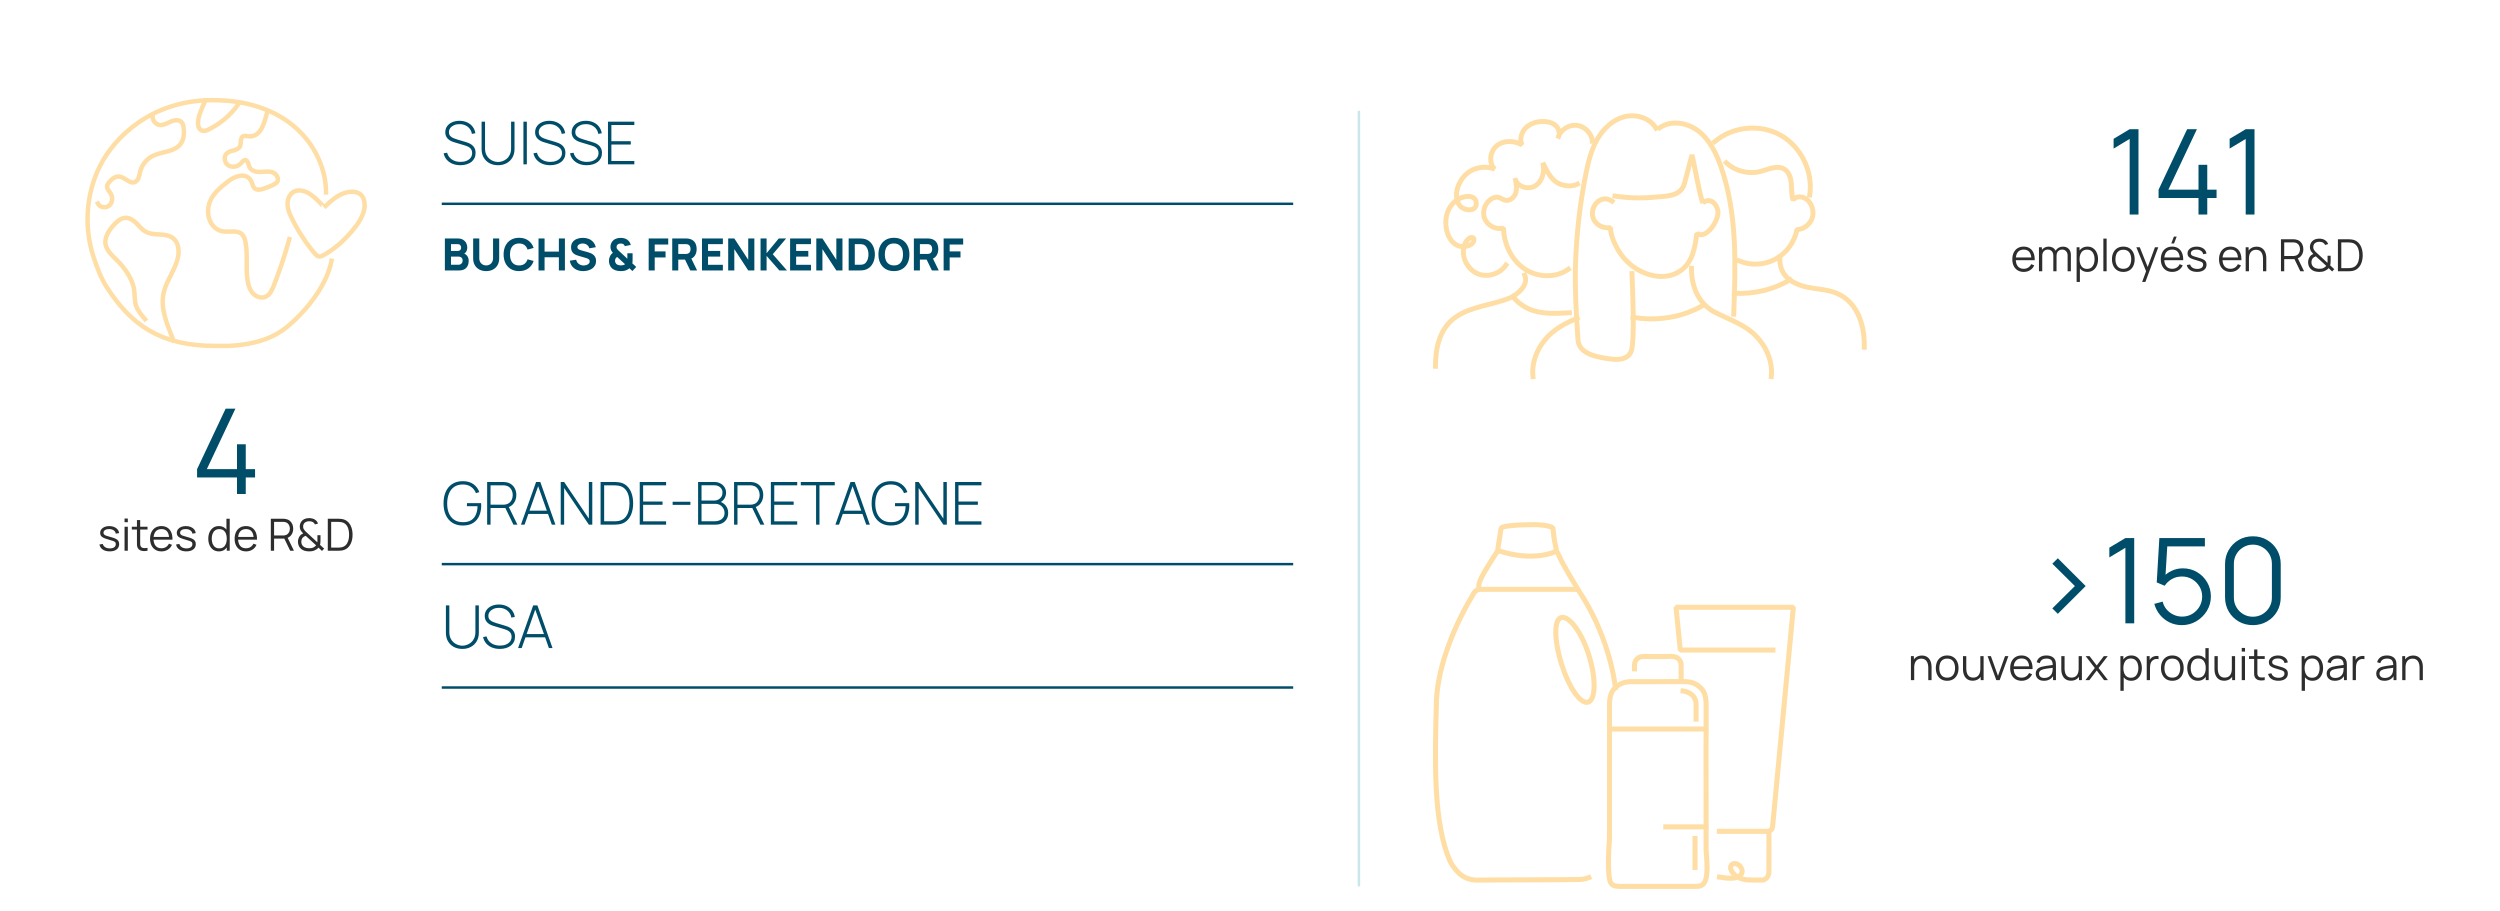 <?xml version="1.0" encoding="UTF-8"?>
<svg xmlns="http://www.w3.org/2000/svg" width="1013" height="369" viewBox="0 0 1013 369" fill="none">
  <g clip-path="url(#clip0_251_262)">
    <path d="M186.548 66.944C185.364 66.944 184.296 66.748 183.344 66.356C182.4 65.964 181.616 65.408 180.992 64.688C180.376 63.968 179.964 63.112 179.756 62.12L181.172 61.88C181.468 63.032 182.1 63.94 183.068 64.604C184.044 65.268 185.216 65.6 186.584 65.6C187.512 65.6 188.332 65.452 189.044 65.156C189.756 64.86 190.312 64.444 190.712 63.908C191.112 63.364 191.312 62.732 191.312 62.012C191.312 61.492 191.216 61.056 191.024 60.704C190.84 60.352 190.6 60.064 190.304 59.84C190.008 59.608 189.692 59.424 189.356 59.288C189.02 59.144 188.704 59.028 188.408 58.94L184.064 57.644C183.488 57.476 182.972 57.268 182.516 57.02C182.068 56.764 181.688 56.472 181.376 56.144C181.072 55.808 180.836 55.428 180.668 55.004C180.508 54.58 180.428 54.108 180.428 53.588C180.428 52.66 180.676 51.848 181.172 51.152C181.668 50.456 182.348 49.916 183.212 49.532C184.084 49.14 185.084 48.944 186.212 48.944C187.348 48.952 188.368 49.164 189.272 49.58C190.176 49.988 190.916 50.568 191.492 51.32C192.076 52.072 192.452 52.964 192.62 53.996L191.192 54.248C191.08 53.456 190.792 52.764 190.328 52.172C189.872 51.58 189.288 51.12 188.576 50.792C187.864 50.464 187.072 50.3 186.2 50.3C185.36 50.292 184.616 50.432 183.968 50.72C183.328 51.008 182.824 51.396 182.456 51.884C182.088 52.372 181.904 52.924 181.904 53.54C181.904 54.18 182.076 54.692 182.42 55.076C182.772 55.452 183.2 55.748 183.704 55.964C184.216 56.18 184.704 56.356 185.168 56.492L188.648 57.524C188.976 57.62 189.368 57.756 189.824 57.932C190.28 58.108 190.728 58.36 191.168 58.688C191.608 59.008 191.972 59.436 192.26 59.972C192.556 60.5 192.704 61.164 192.704 61.964C192.704 62.74 192.556 63.436 192.26 64.052C191.964 64.668 191.54 65.192 190.988 65.624C190.436 66.048 189.784 66.372 189.032 66.596C188.28 66.828 187.452 66.944 186.548 66.944ZM201.813 66.944C200.517 66.944 199.365 66.676 198.357 66.14C197.357 65.596 196.569 64.836 195.993 63.86C195.425 62.876 195.141 61.724 195.141 60.404V49.304H196.533V60.116C196.533 61.1 196.697 61.944 197.025 62.648C197.361 63.344 197.793 63.912 198.321 64.352C198.857 64.792 199.429 65.116 200.037 65.324C200.653 65.532 201.245 65.636 201.813 65.636C202.381 65.636 202.973 65.532 203.589 65.324C204.205 65.116 204.777 64.792 205.305 64.352C205.833 63.912 206.261 63.344 206.589 62.648C206.925 61.944 207.093 61.1 207.093 60.116V49.304H208.485V60.404C208.485 61.716 208.197 62.864 207.621 63.848C207.053 64.824 206.265 65.584 205.257 66.128C204.257 66.672 203.109 66.944 201.813 66.944ZM212.092 66.584V49.304H213.472V66.584H212.092ZM222.946 66.944C221.762 66.944 220.694 66.748 219.742 66.356C218.798 65.964 218.014 65.408 217.39 64.688C216.774 63.968 216.362 63.112 216.154 62.12L217.57 61.88C217.866 63.032 218.498 63.94 219.466 64.604C220.442 65.268 221.614 65.6 222.982 65.6C223.91 65.6 224.73 65.452 225.442 65.156C226.154 64.86 226.71 64.444 227.11 63.908C227.51 63.364 227.71 62.732 227.71 62.012C227.71 61.492 227.614 61.056 227.422 60.704C227.238 60.352 226.998 60.064 226.702 59.84C226.406 59.608 226.09 59.424 225.754 59.288C225.418 59.144 225.102 59.028 224.806 58.94L220.462 57.644C219.886 57.476 219.37 57.268 218.914 57.02C218.466 56.764 218.086 56.472 217.774 56.144C217.47 55.808 217.234 55.428 217.066 55.004C216.906 54.58 216.826 54.108 216.826 53.588C216.826 52.66 217.074 51.848 217.57 51.152C218.066 50.456 218.746 49.916 219.61 49.532C220.482 49.14 221.482 48.944 222.61 48.944C223.746 48.952 224.766 49.164 225.67 49.58C226.574 49.988 227.314 50.568 227.89 51.32C228.474 52.072 228.85 52.964 229.018 53.996L227.59 54.248C227.478 53.456 227.19 52.764 226.726 52.172C226.27 51.58 225.686 51.12 224.974 50.792C224.262 50.464 223.47 50.3 222.598 50.3C221.758 50.292 221.014 50.432 220.366 50.72C219.726 51.008 219.222 51.396 218.854 51.884C218.486 52.372 218.302 52.924 218.302 53.54C218.302 54.18 218.474 54.692 218.818 55.076C219.17 55.452 219.598 55.748 220.102 55.964C220.614 56.18 221.102 56.356 221.566 56.492L225.046 57.524C225.374 57.62 225.766 57.756 226.222 57.932C226.678 58.108 227.126 58.36 227.566 58.688C228.006 59.008 228.37 59.436 228.658 59.972C228.954 60.5 229.102 61.164 229.102 61.964C229.102 62.74 228.954 63.436 228.658 64.052C228.362 64.668 227.938 65.192 227.386 65.624C226.834 66.048 226.182 66.372 225.43 66.596C224.678 66.828 223.85 66.944 222.946 66.944ZM237.759 66.944C236.575 66.944 235.507 66.748 234.555 66.356C233.611 65.964 232.827 65.408 232.203 64.688C231.587 63.968 231.175 63.112 230.967 62.12L232.383 61.88C232.679 63.032 233.311 63.94 234.279 64.604C235.255 65.268 236.427 65.6 237.795 65.6C238.723 65.6 239.543 65.452 240.255 65.156C240.967 64.86 241.523 64.444 241.923 63.908C242.323 63.364 242.523 62.732 242.523 62.012C242.523 61.492 242.427 61.056 242.235 60.704C242.051 60.352 241.811 60.064 241.515 59.84C241.219 59.608 240.903 59.424 240.567 59.288C240.231 59.144 239.915 59.028 239.619 58.94L235.275 57.644C234.699 57.476 234.183 57.268 233.727 57.02C233.279 56.764 232.899 56.472 232.587 56.144C232.283 55.808 232.047 55.428 231.879 55.004C231.719 54.58 231.639 54.108 231.639 53.588C231.639 52.66 231.887 51.848 232.383 51.152C232.879 50.456 233.559 49.916 234.423 49.532C235.295 49.14 236.295 48.944 237.423 48.944C238.559 48.952 239.579 49.164 240.483 49.58C241.387 49.988 242.127 50.568 242.703 51.32C243.287 52.072 243.663 52.964 243.831 53.996L242.403 54.248C242.291 53.456 242.003 52.764 241.539 52.172C241.083 51.58 240.499 51.12 239.787 50.792C239.075 50.464 238.283 50.3 237.411 50.3C236.571 50.292 235.827 50.432 235.179 50.72C234.539 51.008 234.035 51.396 233.667 51.884C233.299 52.372 233.115 52.924 233.115 53.54C233.115 54.18 233.287 54.692 233.631 55.076C233.983 55.452 234.411 55.748 234.915 55.964C235.427 56.18 235.915 56.356 236.379 56.492L239.859 57.524C240.187 57.62 240.579 57.756 241.035 57.932C241.491 58.108 241.939 58.36 242.379 58.688C242.819 59.008 243.183 59.436 243.471 59.972C243.767 60.5 243.915 61.164 243.915 61.964C243.915 62.74 243.767 63.436 243.471 64.052C243.175 64.668 242.751 65.192 242.199 65.624C241.647 66.048 240.995 66.372 240.243 66.596C239.491 66.828 238.663 66.944 237.759 66.944ZM246.352 66.584V49.304H257.032V50.648H247.732V57.212H255.592V58.556H247.732V65.24H257.032V66.584H246.352Z" fill="#004D69"></path>
    <path d="M179 82.584H524" stroke="#004D69"></path>
    <path d="M180.26 109.584V96.624H185.444C186.368 96.624 187.115 96.81 187.685 97.182C188.255 97.548 188.672 98.01 188.936 98.568C189.2 99.126 189.332 99.69 189.332 100.26C189.332 100.986 189.167 101.589 188.837 102.069C188.513 102.549 188.066 102.87 187.496 103.032V102.582C188.306 102.75 188.912 103.125 189.314 103.707C189.722 104.289 189.926 104.94 189.926 105.66C189.926 106.434 189.782 107.115 189.494 107.703C189.212 108.291 188.78 108.753 188.198 109.089C187.616 109.419 186.884 109.584 186.002 109.584H180.26ZM182.744 107.28H185.75C186.08 107.28 186.374 107.211 186.632 107.073C186.89 106.929 187.091 106.731 187.235 106.479C187.385 106.221 187.46 105.918 187.46 105.57C187.46 105.264 187.397 104.991 187.271 104.751C187.145 104.511 186.953 104.322 186.695 104.184C186.443 104.04 186.128 103.968 185.75 103.968H182.744V107.28ZM182.744 101.682H185.408C185.684 101.682 185.93 101.634 186.146 101.538C186.362 101.442 186.533 101.295 186.659 101.097C186.785 100.893 186.848 100.632 186.848 100.314C186.848 99.918 186.725 99.585 186.479 99.315C186.233 99.045 185.876 98.91 185.408 98.91H182.744V101.682ZM196.995 109.854C195.951 109.854 195.033 109.644 194.241 109.224C193.449 108.798 192.831 108.201 192.387 107.433C191.943 106.665 191.721 105.762 191.721 104.724V96.642L194.205 96.624V104.706C194.205 105.132 194.277 105.519 194.421 105.867C194.565 106.215 194.763 106.515 195.015 106.767C195.273 107.019 195.57 107.214 195.906 107.352C196.248 107.484 196.611 107.55 196.995 107.55C197.391 107.55 197.757 107.481 198.093 107.343C198.435 107.205 198.732 107.01 198.984 106.758C199.236 106.506 199.431 106.206 199.569 105.858C199.713 105.51 199.785 105.126 199.785 104.706V96.624H202.269V104.724C202.269 105.762 202.047 106.665 201.603 107.433C201.159 108.201 200.541 108.798 199.749 109.224C198.957 109.644 198.039 109.854 196.995 109.854ZM210.343 109.854C209.047 109.854 207.928 109.572 206.986 109.008C206.05 108.444 205.327 107.655 204.817 106.641C204.313 105.627 204.061 104.448 204.061 103.104C204.061 101.76 204.313 100.581 204.817 99.567C205.327 98.553 206.05 97.764 206.986 97.2C207.928 96.636 209.047 96.354 210.343 96.354C211.831 96.354 213.079 96.723 214.087 97.461C215.101 98.199 215.815 99.198 216.229 100.458L213.763 101.142C213.523 100.356 213.118 99.747 212.548 99.315C211.978 98.877 211.243 98.658 210.343 98.658C209.521 98.658 208.834 98.841 208.282 99.207C207.736 99.573 207.325 100.089 207.049 100.755C206.773 101.421 206.635 102.204 206.635 103.104C206.635 104.004 206.773 104.787 207.049 105.453C207.325 106.119 207.736 106.635 208.282 107.001C208.834 107.367 209.521 107.55 210.343 107.55C211.243 107.55 211.978 107.331 212.548 106.893C213.118 106.455 213.523 105.846 213.763 105.066L216.229 105.75C215.815 107.01 215.101 108.009 214.087 108.747C213.079 109.485 211.831 109.854 210.343 109.854ZM218.211 109.584V96.624H220.659V101.952H226.455V96.624H228.903V109.584H226.455V104.238H220.659V109.584H218.211ZM236.326 109.854C235.366 109.854 234.499 109.686 233.725 109.35C232.957 109.008 232.324 108.522 231.826 107.892C231.334 107.256 231.022 106.5 230.89 105.624L233.446 105.246C233.626 105.99 233.998 106.563 234.562 106.965C235.126 107.367 235.768 107.568 236.488 107.568C236.89 107.568 237.28 107.505 237.658 107.379C238.036 107.253 238.345 107.067 238.585 106.821C238.831 106.575 238.954 106.272 238.954 105.912C238.954 105.78 238.933 105.654 238.891 105.534C238.855 105.408 238.792 105.291 238.702 105.183C238.612 105.075 238.483 104.973 238.315 104.877C238.153 104.781 237.946 104.694 237.694 104.616L234.328 103.626C234.076 103.554 233.782 103.452 233.446 103.32C233.116 103.188 232.795 102.999 232.483 102.753C232.171 102.507 231.91 102.183 231.7 101.781C231.496 101.373 231.394 100.86 231.394 100.242C231.394 99.372 231.613 98.649 232.051 98.073C232.489 97.497 233.074 97.068 233.806 96.786C234.538 96.504 235.348 96.366 236.236 96.372C237.13 96.384 237.928 96.537 238.63 96.831C239.332 97.125 239.92 97.554 240.394 98.118C240.868 98.676 241.21 99.36 241.42 100.17L238.774 100.62C238.678 100.2 238.501 99.846 238.243 99.558C237.985 99.27 237.676 99.051 237.316 98.901C236.962 98.751 236.59 98.67 236.2 98.658C235.816 98.646 235.453 98.7 235.111 98.82C234.775 98.934 234.499 99.102 234.283 99.324C234.073 99.546 233.968 99.81 233.968 100.116C233.968 100.398 234.055 100.629 234.229 100.809C234.403 100.983 234.622 101.124 234.886 101.232C235.15 101.34 235.42 101.43 235.696 101.502L237.946 102.114C238.282 102.204 238.654 102.324 239.062 102.474C239.47 102.618 239.86 102.822 240.232 103.086C240.61 103.344 240.919 103.686 241.159 104.112C241.405 104.538 241.528 105.078 241.528 105.732C241.528 106.428 241.381 107.037 241.087 107.559C240.799 108.075 240.409 108.504 239.917 108.846C239.425 109.182 238.867 109.434 238.243 109.602C237.625 109.77 236.986 109.854 236.326 109.854ZM251.448 109.854C250.728 109.854 250.044 109.746 249.396 109.53C248.748 109.314 248.208 108.972 247.776 108.504C247.428 108.114 247.173 107.694 247.011 107.244C246.855 106.794 246.768 106.308 246.75 105.786C246.75 105.27 246.825 104.778 246.975 104.31C247.125 103.836 247.356 103.416 247.668 103.05C247.77 102.93 247.878 102.822 247.992 102.726C248.106 102.624 248.22 102.528 248.334 102.438C248.01 102.066 247.767 101.7 247.605 101.34C247.443 100.974 247.362 100.554 247.362 100.08C247.362 99.294 247.575 98.592 248.001 97.974C248.433 97.356 249.018 96.918 249.756 96.66C250.062 96.552 250.371 96.48 250.683 96.444C250.995 96.408 251.298 96.39 251.592 96.39C252.186 96.39 252.753 96.483 253.293 96.669C253.833 96.849 254.292 97.146 254.67 97.56C254.904 97.8 255.096 98.067 255.246 98.361C255.402 98.655 255.516 98.952 255.588 99.252L253.158 99.738C253.086 99.486 252.96 99.27 252.78 99.09C252.612 98.916 252.414 98.805 252.186 98.757C251.958 98.703 251.736 98.676 251.52 98.676C251.178 98.676 250.878 98.736 250.62 98.856C250.35 98.982 250.149 99.147 250.017 99.351C249.891 99.555 249.828 99.81 249.828 100.116C249.828 100.392 249.882 100.611 249.99 100.773C250.098 100.935 250.224 101.094 250.368 101.25C250.47 101.358 250.596 101.484 250.746 101.628C250.902 101.772 251.064 101.922 251.232 102.078L254.202 104.832C254.202 104.73 254.202 104.61 254.202 104.472C254.202 104.334 254.202 104.208 254.202 104.094V102.618H256.326V105.084C256.326 105.36 256.32 105.651 256.308 105.957C256.296 106.257 256.266 106.506 256.218 106.704L257.802 108.162L256.236 109.836L255.048 108.702C254.706 108.996 254.34 109.23 253.95 109.404C253.566 109.578 253.176 109.698 252.78 109.764C252.528 109.8 252.297 109.824 252.087 109.836C251.877 109.848 251.664 109.854 251.448 109.854ZM251.556 107.532C251.694 107.532 251.826 107.526 251.952 107.514C252.078 107.502 252.204 107.484 252.33 107.46C252.522 107.424 252.696 107.373 252.852 107.307C253.014 107.235 253.158 107.154 253.284 107.064L250.116 104.148C249.99 104.202 249.876 104.268 249.774 104.346C249.678 104.424 249.594 104.508 249.522 104.598C249.426 104.73 249.351 104.883 249.297 105.057C249.243 105.231 249.216 105.426 249.216 105.642C249.216 105.9 249.255 106.125 249.333 106.317C249.417 106.503 249.516 106.674 249.63 106.83C249.828 107.082 250.116 107.262 250.494 107.37C250.872 107.478 251.226 107.532 251.556 107.532ZM262.842 109.584V96.624H270.762V99.072H265.29V101.88H269.682V104.328H265.29V109.584H262.842ZM272.387 109.584V96.624H277.859C277.985 96.624 278.153 96.63 278.363 96.642C278.579 96.648 278.771 96.666 278.939 96.696C279.713 96.816 280.346 97.071 280.838 97.461C281.336 97.851 281.702 98.343 281.936 98.937C282.17 99.525 282.287 100.182 282.287 100.908C282.287 101.994 282.017 102.924 281.477 103.698C280.937 104.466 280.091 104.94 278.939 105.12L277.859 105.192H274.835V109.584H272.387ZM279.695 109.584L277.139 104.31L279.659 103.824L282.467 109.584H279.695ZM274.835 102.906H277.751C277.877 102.906 278.015 102.9 278.165 102.888C278.315 102.876 278.453 102.852 278.579 102.816C278.909 102.726 279.164 102.576 279.344 102.366C279.524 102.15 279.647 101.913 279.713 101.655C279.785 101.391 279.821 101.142 279.821 100.908C279.821 100.674 279.785 100.428 279.713 100.17C279.647 99.906 279.524 99.669 279.344 99.459C279.164 99.243 278.909 99.09 278.579 99C278.453 98.964 278.315 98.94 278.165 98.928C278.015 98.916 277.877 98.91 277.751 98.91H274.835V102.906ZM284.446 109.584V96.624H292.906V98.91H286.894V101.682H291.826V103.968H286.894V107.298H292.906V109.584H284.446ZM295.063 109.584V96.624H297.547L303.181 105.264V96.624H305.665V109.584H303.181L297.547 100.944V109.584H295.063ZM308.176 109.584V96.624H310.624V102.6L315.556 96.624H318.544L313.126 103.014L318.886 109.584H315.79L310.624 103.68V109.584H308.176ZM320.147 109.584V96.624H328.607V98.91H322.595V101.682H327.527V103.968H322.595V107.298H328.607V109.584H320.147ZM330.764 109.584V96.624H333.248L338.882 105.264V96.624H341.366V109.584H338.882L333.248 100.944V109.584H330.764ZM343.877 109.584V96.624H348.071C348.173 96.624 348.383 96.627 348.701 96.633C349.019 96.639 349.325 96.66 349.619 96.696C350.663 96.822 351.548 97.185 352.274 97.785C353 98.385 353.552 99.147 353.93 100.071C354.308 100.995 354.497 102.006 354.497 103.104C354.497 104.202 354.308 105.213 353.93 106.137C353.552 107.061 353 107.823 352.274 108.423C351.548 109.023 350.663 109.386 349.619 109.512C349.325 109.548 349.019 109.569 348.701 109.575C348.383 109.581 348.173 109.584 348.071 109.584H343.877ZM346.361 107.28H348.071C348.233 107.28 348.452 107.277 348.728 107.271C349.004 107.259 349.253 107.232 349.475 107.19C350.039 107.076 350.498 106.812 350.852 106.398C351.212 105.984 351.476 105.486 351.644 104.904C351.818 104.322 351.905 103.722 351.905 103.104C351.905 102.456 351.815 101.841 351.635 101.259C351.461 100.677 351.194 100.185 350.834 99.783C350.474 99.381 350.021 99.126 349.475 99.018C349.253 98.97 349.004 98.943 348.728 98.937C348.452 98.931 348.233 98.928 348.071 98.928H346.361V107.28ZM362.218 109.854C360.922 109.854 359.803 109.572 358.861 109.008C357.925 108.444 357.202 107.655 356.692 106.641C356.188 105.627 355.936 104.448 355.936 103.104C355.936 101.76 356.188 100.581 356.692 99.567C357.202 98.553 357.925 97.764 358.861 97.2C359.803 96.636 360.922 96.354 362.218 96.354C363.514 96.354 364.63 96.636 365.566 97.2C366.508 97.764 367.231 98.553 367.735 99.567C368.245 100.581 368.5 101.76 368.5 103.104C368.5 104.448 368.245 105.627 367.735 106.641C367.231 107.655 366.508 108.444 365.566 109.008C364.63 109.572 363.514 109.854 362.218 109.854ZM362.218 107.55C363.04 107.562 363.724 107.385 364.27 107.019C364.816 106.653 365.224 106.134 365.494 105.462C365.77 104.79 365.908 104.004 365.908 103.104C365.908 102.204 365.77 101.424 365.494 100.764C365.224 100.104 364.816 99.591 364.27 99.225C363.724 98.859 363.04 98.67 362.218 98.658C361.396 98.646 360.712 98.823 360.166 99.189C359.62 99.555 359.209 100.074 358.933 100.746C358.663 101.418 358.528 102.204 358.528 103.104C358.528 104.004 358.663 104.784 358.933 105.444C359.209 106.104 359.62 106.617 360.166 106.983C360.712 107.349 361.396 107.538 362.218 107.55ZM370.297 109.584V96.624H375.769C375.895 96.624 376.063 96.63 376.273 96.642C376.489 96.648 376.681 96.666 376.849 96.696C377.623 96.816 378.256 97.071 378.748 97.461C379.246 97.851 379.612 98.343 379.846 98.937C380.08 99.525 380.197 100.182 380.197 100.908C380.197 101.994 379.927 102.924 379.387 103.698C378.847 104.466 378.001 104.94 376.849 105.12L375.769 105.192H372.745V109.584H370.297ZM377.605 109.584L375.049 104.31L377.569 103.824L380.377 109.584H377.605ZM372.745 102.906H375.661C375.787 102.906 375.925 102.9 376.075 102.888C376.225 102.876 376.363 102.852 376.489 102.816C376.819 102.726 377.074 102.576 377.254 102.366C377.434 102.15 377.557 101.913 377.623 101.655C377.695 101.391 377.731 101.142 377.731 100.908C377.731 100.674 377.695 100.428 377.623 100.17C377.557 99.906 377.434 99.669 377.254 99.459C377.074 99.243 376.819 99.09 376.489 99C376.363 98.964 376.225 98.94 376.075 98.928C375.925 98.916 375.787 98.91 375.661 98.91H372.745V102.906ZM382.356 109.584V96.624H390.276V99.072H384.804V101.88H389.196V104.328H384.804V109.584H382.356Z" fill="#004D69"></path>
    <path d="M187.544 212.944C186.288 212.944 185.172 212.728 184.196 212.296C183.228 211.864 182.412 211.252 181.748 210.46C181.084 209.668 180.58 208.72 180.236 207.616C179.892 206.512 179.72 205.288 179.72 203.944C179.72 202.16 180.02 200.596 180.62 199.252C181.228 197.9 182.112 196.848 183.272 196.096C184.432 195.344 185.856 194.968 187.544 194.968C189.288 194.968 190.72 195.376 191.84 196.192C192.968 197.008 193.76 198.08 194.216 199.408L192.848 199.828C192.448 198.764 191.796 197.916 190.892 197.284C189.996 196.644 188.892 196.32 187.58 196.312C186.164 196.312 184.984 196.636 184.04 197.284C183.104 197.924 182.4 198.82 181.928 199.972C181.456 201.124 181.212 202.448 181.196 203.944C181.18 205.44 181.408 206.764 181.88 207.916C182.36 209.06 183.076 209.96 184.028 210.616C184.98 211.264 186.164 211.588 187.58 211.588C188.932 211.596 190.036 211.332 190.892 210.796C191.756 210.26 192.396 209.508 192.812 208.54C193.236 207.564 193.464 206.424 193.496 205.12H189.2V203.86H194.936C194.96 204.06 194.972 204.256 194.972 204.448C194.98 204.64 194.984 204.788 194.984 204.892C194.984 206.42 194.716 207.792 194.18 209.008C193.652 210.224 192.836 211.184 191.732 211.888C190.636 212.592 189.24 212.944 187.544 212.944ZM197.391 212.584V195.304H203.907C204.075 195.304 204.255 195.312 204.447 195.328C204.647 195.336 204.855 195.36 205.071 195.4C205.935 195.536 206.675 195.848 207.291 196.336C207.915 196.816 208.391 197.424 208.719 198.16C209.047 198.888 209.211 199.692 209.211 200.572C209.211 201.844 208.871 202.952 208.191 203.896C207.511 204.84 206.563 205.44 205.347 205.696L204.951 205.852H198.771V212.584H197.391ZM208.035 212.584L204.627 205.552L205.911 204.904L209.655 212.584H208.035ZM198.771 204.496H203.883C204.027 204.496 204.191 204.488 204.375 204.472C204.567 204.456 204.759 204.432 204.951 204.4C205.575 204.272 206.095 204.02 206.511 203.644C206.927 203.26 207.239 202.8 207.447 202.264C207.655 201.728 207.759 201.164 207.759 200.572C207.759 199.98 207.655 199.42 207.447 198.892C207.239 198.356 206.927 197.9 206.511 197.524C206.095 197.14 205.575 196.884 204.951 196.756C204.759 196.716 204.567 196.688 204.375 196.672C204.191 196.656 204.027 196.648 203.883 196.648H198.771V204.496ZM211.097 212.584L217.217 195.304H218.933L225.053 212.584H223.589L217.709 196.024H218.405L212.561 212.584H211.097ZM213.629 208.24V206.932H222.509V208.24H213.629ZM227.203 212.584V195.304H228.595L238.603 210.124V195.304H239.995V212.584H238.603L228.595 197.74V212.584H227.203ZM243.352 212.584V195.304H248.5C248.7 195.304 249.024 195.308 249.472 195.316C249.928 195.324 250.36 195.36 250.768 195.424C252.064 195.6 253.14 196.088 253.996 196.888C254.852 197.68 255.492 198.688 255.916 199.912C256.34 201.128 256.552 202.472 256.552 203.944C256.552 205.424 256.34 206.776 255.916 208C255.492 209.216 254.852 210.22 253.996 211.012C253.14 211.804 252.064 212.288 250.768 212.464C250.36 212.52 249.924 212.556 249.46 212.572C249.004 212.58 248.684 212.584 248.5 212.584H243.352ZM244.804 211.228H248.5C248.86 211.228 249.232 211.22 249.616 211.204C250 211.18 250.328 211.144 250.6 211.096C251.672 210.904 252.536 210.48 253.192 209.824C253.848 209.16 254.324 208.324 254.62 207.316C254.924 206.3 255.076 205.176 255.076 203.944C255.076 202.704 254.924 201.58 254.62 200.572C254.316 199.556 253.836 198.72 253.18 198.064C252.524 197.4 251.664 196.976 250.6 196.792C250.328 196.744 249.992 196.712 249.592 196.696C249.2 196.672 248.836 196.66 248.5 196.66H244.804V211.228ZM259.219 212.584V195.304H269.899V196.648H260.599V203.212H268.459V204.556H260.599V211.24H269.899V212.584H259.219ZM272.549 204.568V203.308H279.749V204.568H272.549ZM282.868 212.584V195.304H289.48C290.376 195.304 291.18 195.496 291.892 195.88C292.612 196.256 293.176 196.772 293.583 197.428C294 198.084 294.208 198.824 294.208 199.648C294.208 200.576 293.952 201.412 293.44 202.156C292.928 202.892 292.248 203.408 291.4 203.704L291.352 203.128C292.488 203.472 293.388 204.048 294.052 204.856C294.724 205.656 295.06 206.648 295.06 207.832C295.06 208.824 294.84 209.676 294.4 210.388C293.968 211.092 293.368 211.636 292.6 212.02C291.832 212.396 290.96 212.584 289.984 212.584H282.868ZM284.26 211.228H289.528C290.296 211.228 290.984 211.096 291.592 210.832C292.208 210.568 292.692 210.188 293.044 209.692C293.404 209.196 293.583 208.596 293.583 207.892C293.583 207.196 293.42 206.568 293.092 206.008C292.772 205.44 292.336 204.992 291.784 204.664C291.232 204.328 290.612 204.16 289.924 204.16H284.26V211.228ZM284.26 202.828H289.468C290.068 202.828 290.616 202.688 291.112 202.408C291.616 202.128 292.016 201.748 292.312 201.268C292.608 200.78 292.756 200.224 292.756 199.6C292.756 198.712 292.44 197.996 291.808 197.452C291.184 196.908 290.404 196.636 289.468 196.636H284.26V202.828ZM297.446 212.584V195.304H303.962C304.13 195.304 304.31 195.312 304.502 195.328C304.702 195.336 304.91 195.36 305.126 195.4C305.99 195.536 306.73 195.848 307.346 196.336C307.97 196.816 308.446 197.424 308.774 198.16C309.102 198.888 309.266 199.692 309.266 200.572C309.266 201.844 308.926 202.952 308.246 203.896C307.566 204.84 306.618 205.44 305.402 205.696L305.006 205.852H298.826V212.584H297.446ZM308.09 212.584L304.682 205.552L305.966 204.904L309.71 212.584H308.09ZM298.826 204.496H303.938C304.082 204.496 304.246 204.488 304.43 204.472C304.622 204.456 304.814 204.432 305.006 204.4C305.63 204.272 306.15 204.02 306.566 203.644C306.982 203.26 307.294 202.8 307.502 202.264C307.71 201.728 307.814 201.164 307.814 200.572C307.814 199.98 307.71 199.42 307.502 198.892C307.294 198.356 306.982 197.9 306.566 197.524C306.15 197.14 305.63 196.884 305.006 196.756C304.814 196.716 304.622 196.688 304.43 196.672C304.246 196.656 304.082 196.648 303.938 196.648H298.826V204.496ZM312.352 212.584V195.304H323.032V196.648H313.732V203.212H321.592V204.556H313.732V211.24H323.032V212.584H312.352ZM330.674 212.584V196.648H324.482V195.304H338.246V196.648H332.054V212.584H330.674ZM338.503 212.584L344.623 195.304H346.339L352.459 212.584H350.995L345.115 196.024H345.811L339.967 212.584H338.503ZM341.035 208.24V206.932H349.915V208.24H341.035ZM361.005 212.944C359.749 212.944 358.633 212.728 357.657 212.296C356.689 211.864 355.873 211.252 355.209 210.46C354.545 209.668 354.041 208.72 353.697 207.616C353.353 206.512 353.181 205.288 353.181 203.944C353.181 202.16 353.481 200.596 354.081 199.252C354.689 197.9 355.573 196.848 356.733 196.096C357.893 195.344 359.317 194.968 361.005 194.968C362.749 194.968 364.181 195.376 365.301 196.192C366.429 197.008 367.221 198.08 367.677 199.408L366.309 199.828C365.909 198.764 365.257 197.916 364.353 197.284C363.457 196.644 362.353 196.32 361.041 196.312C359.625 196.312 358.445 196.636 357.501 197.284C356.565 197.924 355.861 198.82 355.389 199.972C354.917 201.124 354.673 202.448 354.657 203.944C354.641 205.44 354.869 206.764 355.341 207.916C355.821 209.06 356.537 209.96 357.489 210.616C358.441 211.264 359.625 211.588 361.041 211.588C362.393 211.596 363.497 211.332 364.353 210.796C365.217 210.26 365.857 209.508 366.273 208.54C366.697 207.564 366.925 206.424 366.957 205.12H362.661V203.86H368.397C368.421 204.06 368.433 204.256 368.433 204.448C368.441 204.64 368.445 204.788 368.445 204.892C368.445 206.42 368.177 207.792 367.641 209.008C367.113 210.224 366.297 211.184 365.193 211.888C364.097 212.592 362.701 212.944 361.005 212.944ZM370.852 212.584V195.304H372.244L382.252 210.124V195.304H383.644V212.584H382.252L372.244 197.74V212.584H370.852ZM387 212.584V195.304H397.68V196.648H388.38V203.212H396.24V204.556H388.38V211.24H397.68V212.584H387Z" fill="#004D69"></path>
    <path d="M179 228.584H524" stroke="#004D69"></path>
    <path d="M187.352 262.944C186.056 262.944 184.904 262.676 183.896 262.14C182.896 261.596 182.108 260.836 181.532 259.86C180.964 258.876 180.68 257.724 180.68 256.404V245.304H182.072V256.116C182.072 257.1 182.236 257.944 182.564 258.648C182.9 259.344 183.332 259.912 183.86 260.352C184.396 260.792 184.968 261.116 185.576 261.324C186.192 261.532 186.784 261.636 187.352 261.636C187.92 261.636 188.512 261.532 189.128 261.324C189.744 261.116 190.316 260.792 190.844 260.352C191.372 259.912 191.8 259.344 192.128 258.648C192.464 257.944 192.632 257.1 192.632 256.116V245.304H194.024V256.404C194.024 257.716 193.736 258.864 193.16 259.848C192.592 260.824 191.804 261.584 190.796 262.128C189.796 262.672 188.648 262.944 187.352 262.944ZM202.532 262.944C201.348 262.944 200.28 262.748 199.328 262.356C198.384 261.964 197.6 261.408 196.976 260.688C196.36 259.968 195.948 259.112 195.74 258.12L197.156 257.88C197.452 259.032 198.084 259.94 199.052 260.604C200.028 261.268 201.2 261.6 202.568 261.6C203.496 261.6 204.316 261.452 205.028 261.156C205.74 260.86 206.296 260.444 206.696 259.908C207.096 259.364 207.296 258.732 207.296 258.012C207.296 257.492 207.2 257.056 207.008 256.704C206.824 256.352 206.584 256.064 206.288 255.84C205.992 255.608 205.676 255.424 205.34 255.288C205.004 255.144 204.688 255.028 204.392 254.94L200.048 253.644C199.472 253.476 198.956 253.268 198.5 253.02C198.052 252.764 197.672 252.472 197.36 252.144C197.056 251.808 196.82 251.428 196.652 251.004C196.492 250.58 196.412 250.108 196.412 249.588C196.412 248.66 196.66 247.848 197.156 247.152C197.652 246.456 198.332 245.916 199.196 245.532C200.068 245.14 201.068 244.944 202.196 244.944C203.332 244.952 204.352 245.164 205.256 245.58C206.16 245.988 206.9 246.568 207.476 247.32C208.06 248.072 208.436 248.964 208.604 249.996L207.176 250.248C207.064 249.456 206.776 248.764 206.312 248.172C205.856 247.58 205.272 247.12 204.56 246.792C203.848 246.464 203.056 246.3 202.184 246.3C201.344 246.292 200.6 246.432 199.952 246.72C199.312 247.008 198.808 247.396 198.44 247.884C198.072 248.372 197.888 248.924 197.888 249.54C197.888 250.18 198.06 250.692 198.404 251.076C198.756 251.452 199.184 251.748 199.688 251.964C200.2 252.18 200.688 252.356 201.152 252.492L204.632 253.524C204.96 253.62 205.352 253.756 205.808 253.932C206.264 254.108 206.712 254.36 207.152 254.688C207.592 255.008 207.956 255.436 208.244 255.972C208.54 256.5 208.688 257.164 208.688 257.964C208.688 258.74 208.54 259.436 208.244 260.052C207.948 260.668 207.524 261.192 206.972 261.624C206.42 262.048 205.768 262.372 205.016 262.596C204.264 262.828 203.436 262.944 202.532 262.944ZM209.925 262.584L216.045 245.304H217.761L223.881 262.584H222.417L216.537 246.024H217.233L211.389 262.584H209.925ZM212.457 258.24V256.932H221.337V258.24H212.457Z" fill="#004D69"></path>
    <path d="M179 278.584H524" stroke="#004D69"></path>
    <path d="M125.755 78.722C123.725 77.281 120.55 76.386 118.443 78.088C116.965 79.273 116.384 81.323 116.532 83.214C116.681 85.105 117.464 86.883 118.307 88.584C120.811 93.657 123.921 98.428 127.565 102.76C128.497 103.85 129.369 104.313 130.716 103.59C135.12 101.237 139.055 97.811 142.295 94.042C144.823 91.102 147.743 87.209 147.743 83.131C147.743 79.053 145.328 77.702 142.705 77.702C137.565 77.702 133.601 81.934 131.316 84.05C131.369 84.008 128.799 80.885 125.755 78.722Z" stroke="#FEDEA4" stroke-width="1.817" stroke-linecap="square" stroke-linejoin="bevel"></path>
    <path d="M108.432 44.922C107.079 49.842 105.886 55.098 101.351 55.27C100.319 55.306 99.173 54.725 98.337 55.33C97.173 56.165 97.856 58.062 97.227 59.348C96.325 61.167 93.476 60.752 91.945 62.098C90.485 63.372 90.918 66.039 92.568 67.052C93.583 67.675 94.853 67.686 95.957 67.284C96.515 67.076 97.037 66.762 97.47 66.365C97.903 65.968 98.176 65.417 98.675 65.097C100.337 64.065 100.657 66.685 101.067 67.639C101.737 69.21 103.714 69.719 105.417 69.684C107.12 69.648 108.889 69.275 110.497 69.85C112.236 70.472 113.583 73.009 111.72 74.289C110.349 75.237 108.444 75.901 106.871 76.446C105.488 76.926 103.624 77.276 102.746 75.776C102.319 75.059 102.2 74.188 101.814 73.441C99.808 69.553 95.084 71.426 92.71 73.293C89.15 76.096 85.648 78.704 84.58 83.262C83.571 87.582 85.44 92.958 90.372 93.752C92.995 94.167 96.147 93.082 98.058 94.931C98.841 95.684 99.185 96.78 99.411 97.847C100.532 103.062 99.47 108.527 100.343 113.79C100.645 115.621 101.209 117.476 102.455 118.845C103.696 120.214 105.749 120.99 107.476 120.303C109.274 119.592 110.188 117.624 110.901 115.828C113.34 109.641 115.458 103.317 117.227 96.911" stroke="#FEDEA4" stroke-width="1.817" stroke-linecap="square" stroke-linejoin="bevel"></path>
    <path d="M83.196 40.779C82.478 42.237 81.831 43.737 81.267 45.266C80.745 46.665 80.288 48.105 80.235 49.592C80.211 50.381 80.312 51.199 80.704 51.892C81.534 53.368 82.953 53.237 84.3 52.585C89.119 50.262 93.345 46.748 96.454 42.392" stroke="#FEDEA4" stroke-width="1.817" stroke-linecap="square" stroke-linejoin="bevel"></path>
    <path d="M61.843 47.08C61.689 48.769 63.06 50.464 64.751 50.653C66.3 50.825 67.725 49.918 69.149 49.284C70.573 48.65 72.431 48.33 73.517 49.45C74.105 50.055 74.301 50.944 74.401 51.785C74.698 54.032 74.538 56.479 73.197 58.299C70.674 61.689 65.511 61.315 61.754 63.259C59.321 64.516 57.481 66.851 56.811 69.506C56.413 71.13 56.188 73.157 54.639 73.773C52.52 74.603 50.668 71.829 48.419 71.551C46.692 71.331 45.155 72.635 44.087 74.004C43.79 74.378 43.505 74.787 43.416 75.261C43.19 76.464 44.3 77.454 44.917 78.52C45.802 80.049 45.57 82.219 44.199 83.333C42.828 84.453 40.431 84.068 39.665 82.479" stroke="#FEDEA4" stroke-width="1.817" stroke-linecap="square" stroke-linejoin="bevel"></path>
    <path d="M58.757 129.329C57.392 127.735 55.837 125.844 55.107 123.865C54.449 122.069 54.656 118.703 54.259 116.83C53.511 113.363 51.612 110.281 49.374 107.566C47.374 105.137 44.092 102.884 42.988 99.838C41.789 96.525 44.377 92.862 46.591 90.658C47.772 89.478 49.178 88.323 50.846 88.263C52.573 88.192 54.122 89.312 55.345 90.539C56.567 91.76 57.665 93.177 59.202 93.977C62.52 95.713 67.036 94.178 70.027 96.442C72.389 98.226 72.728 101.705 72.051 104.585C70.924 109.356 67.671 113.398 66.437 118.134C64.692 124.848 67.784 131.474 70.271 137.952" stroke="#FEDEA4" stroke-width="1.817" stroke-linecap="square" stroke-linejoin="bevel"></path>
    <path d="M132.105 77.963C132.105 61.944 118.853 40.584 86.146 40.584C61.249 40.584 46.294 55.75 40.525 67.23C34.756 78.728 33.949 92.329 38.026 104.514C39.362 108.515 40.893 112.669 43.166 116.214C53.071 131.688 65.083 140.157 87.06 140.157H92.704C104.698 139.564 111.683 136.323 116.55 132.257C124.722 125.423 132.526 115.176 134.325 105.676" stroke="#FEDEA4" stroke-width="1.817" stroke-linecap="square" stroke-linejoin="bevel"></path>
    <path d="M96.031 200.157V193.461H79.855V190.101L91.423 165.597H95.383L83.815 190.101H96.031V180.021H99.583V190.101H103.351V193.461H99.583V200.157H96.031Z" fill="#004D69"></path>
    <path d="M44.458 223.418C43.318 223.418 42.379 223.172 41.641 222.68C40.909 222.188 40.459 221.504 40.291 220.628L41.641 220.403C41.785 220.955 42.112 221.396 42.622 221.726C43.138 222.05 43.774 222.212 44.53 222.212C45.268 222.212 45.85 222.059 46.276 221.753C46.702 221.441 46.915 221.018 46.915 220.484C46.915 220.184 46.846 219.941 46.708 219.755C46.576 219.563 46.303 219.386 45.889 219.224C45.475 219.062 44.857 218.87 44.035 218.648C43.153 218.408 42.463 218.168 41.965 217.928C41.467 217.688 41.113 217.412 40.903 217.1C40.693 216.782 40.588 216.395 40.588 215.939C40.588 215.387 40.744 214.904 41.056 214.49C41.368 214.07 41.8 213.746 42.352 213.518C42.904 213.284 43.546 213.167 44.278 213.167C45.01 213.167 45.664 213.287 46.24 213.527C46.822 213.761 47.29 214.091 47.644 214.517C47.998 214.943 48.208 215.438 48.274 216.002L46.924 216.245C46.834 215.675 46.549 215.225 46.069 214.895C45.595 214.559 44.992 214.385 44.26 214.373C43.57 214.355 43.009 214.487 42.577 214.769C42.145 215.045 41.929 215.414 41.929 215.876C41.929 216.134 42.007 216.356 42.163 216.542C42.319 216.722 42.601 216.893 43.009 217.055C43.423 217.217 44.011 217.394 44.773 217.586C45.667 217.814 46.369 218.054 46.879 218.306C47.389 218.558 47.752 218.855 47.968 219.197C48.184 219.539 48.292 219.962 48.292 220.466C48.292 221.384 47.95 222.107 47.266 222.635C46.588 223.157 45.652 223.418 44.458 223.418ZM50.468 211.592V210.107H51.791V211.592H50.468ZM50.468 223.157V213.437H51.791V223.157H50.468ZM59.782 223.157C59.236 223.271 58.696 223.316 58.161 223.292C57.633 223.268 57.16 223.154 56.739 222.95C56.325 222.746 56.011 222.428 55.794 221.996C55.62 221.636 55.525 221.273 55.507 220.907C55.495 220.535 55.489 220.112 55.489 219.638V210.737H56.803V219.584C56.803 219.992 56.806 220.334 56.812 220.61C56.824 220.88 56.886 221.12 57.001 221.33C57.217 221.732 57.559 221.972 58.026 222.05C58.501 222.128 59.086 222.11 59.782 221.996V223.157ZM53.41 214.571V213.437H59.782V214.571H53.41ZM65.458 223.427C64.51 223.427 63.688 223.217 62.992 222.797C62.302 222.377 61.765 221.786 61.381 221.024C60.997 220.262 60.805 219.368 60.805 218.342C60.805 217.28 60.994 216.362 61.372 215.588C61.75 214.814 62.281 214.217 62.965 213.797C63.655 213.377 64.468 213.167 65.404 213.167C66.364 213.167 67.183 213.389 67.861 213.833C68.539 214.271 69.052 214.901 69.4 215.723C69.748 216.545 69.907 217.526 69.877 218.666H68.527V218.198C68.503 216.938 68.23 215.987 67.708 215.345C67.192 214.703 66.436 214.382 65.44 214.382C64.396 214.382 63.595 214.721 63.037 215.399C62.485 216.077 62.209 217.043 62.209 218.297C62.209 219.521 62.485 220.472 63.037 221.15C63.595 221.822 64.384 222.158 65.404 222.158C66.1 222.158 66.706 221.999 67.222 221.681C67.744 221.357 68.155 220.892 68.455 220.286L69.688 220.763C69.304 221.609 68.737 222.266 67.987 222.734C67.243 223.196 66.4 223.427 65.458 223.427ZM61.741 218.666V217.559H69.166V218.666H61.741ZM75.501 223.418C74.361 223.418 73.422 223.172 72.684 222.68C71.952 222.188 71.502 221.504 71.334 220.628L72.684 220.403C72.828 220.955 73.155 221.396 73.665 221.726C74.181 222.05 74.817 222.212 75.573 222.212C76.311 222.212 76.893 222.059 77.319 221.753C77.745 221.441 77.958 221.018 77.958 220.484C77.958 220.184 77.889 219.941 77.751 219.755C77.619 219.563 77.346 219.386 76.932 219.224C76.518 219.062 75.9 218.87 75.078 218.648C74.196 218.408 73.506 218.168 73.008 217.928C72.51 217.688 72.156 217.412 71.946 217.1C71.736 216.782 71.631 216.395 71.631 215.939C71.631 215.387 71.787 214.904 72.099 214.49C72.411 214.07 72.843 213.746 73.395 213.518C73.947 213.284 74.589 213.167 75.321 213.167C76.053 213.167 76.707 213.287 77.283 213.527C77.865 213.761 78.333 214.091 78.687 214.517C79.041 214.943 79.251 215.438 79.317 216.002L77.967 216.245C77.877 215.675 77.592 215.225 77.112 214.895C76.638 214.559 76.035 214.385 75.303 214.373C74.613 214.355 74.052 214.487 73.62 214.769C73.188 215.045 72.972 215.414 72.972 215.876C72.972 216.134 73.05 216.356 73.206 216.542C73.362 216.722 73.644 216.893 74.052 217.055C74.466 217.217 75.054 217.394 75.816 217.586C76.71 217.814 77.412 218.054 77.922 218.306C78.432 218.558 78.795 218.855 79.011 219.197C79.227 219.539 79.335 219.962 79.335 220.466C79.335 221.384 78.993 222.107 78.309 222.635C77.631 223.157 76.695 223.418 75.501 223.418ZM88.706 223.427C87.8 223.427 87.026 223.202 86.384 222.752C85.742 222.296 85.25 221.681 84.908 220.907C84.566 220.133 84.395 219.26 84.395 218.288C84.395 217.322 84.563 216.452 84.899 215.678C85.241 214.904 85.73 214.292 86.366 213.842C87.002 213.392 87.764 213.167 88.652 213.167C89.564 213.167 90.332 213.389 90.956 213.833C91.58 214.277 92.051 214.886 92.369 215.66C92.693 216.428 92.855 217.304 92.855 218.288C92.855 219.254 92.696 220.127 92.378 220.907C92.06 221.681 91.592 222.296 90.974 222.752C90.356 223.202 89.6 223.427 88.706 223.427ZM88.841 222.194C89.531 222.194 90.101 222.026 90.551 221.69C91.001 221.354 91.337 220.892 91.559 220.304C91.781 219.71 91.892 219.038 91.892 218.288C91.892 217.526 91.781 216.854 91.559 216.272C91.337 215.684 91.001 215.225 90.551 214.895C90.107 214.565 89.546 214.4 88.868 214.4C88.172 214.4 87.596 214.571 87.14 214.913C86.684 215.255 86.345 215.72 86.123 216.308C85.907 216.896 85.799 217.556 85.799 218.288C85.799 219.026 85.91 219.692 86.132 220.286C86.36 220.874 86.699 221.339 87.149 221.681C87.599 222.023 88.163 222.194 88.841 222.194ZM91.892 223.157V215.84H91.748V210.197H93.08V223.157H91.892ZM99.718 223.427C98.77 223.427 97.948 223.217 97.252 222.797C96.562 222.377 96.025 221.786 95.641 221.024C95.257 220.262 95.065 219.368 95.065 218.342C95.065 217.28 95.254 216.362 95.632 215.588C96.01 214.814 96.541 214.217 97.225 213.797C97.915 213.377 98.728 213.167 99.664 213.167C100.624 213.167 101.443 213.389 102.121 213.833C102.799 214.271 103.312 214.901 103.66 215.723C104.008 216.545 104.167 217.526 104.137 218.666H102.787V218.198C102.763 216.938 102.49 215.987 101.968 215.345C101.452 214.703 100.696 214.382 99.7 214.382C98.656 214.382 97.855 214.721 97.297 215.399C96.745 216.077 96.469 217.043 96.469 218.297C96.469 219.521 96.745 220.472 97.297 221.15C97.855 221.822 98.644 222.158 99.664 222.158C100.36 222.158 100.966 221.999 101.482 221.681C102.004 221.357 102.415 220.892 102.715 220.286L103.948 220.763C103.564 221.609 102.997 222.266 102.247 222.734C101.503 223.196 100.66 223.427 99.718 223.427ZM96.001 218.666V217.559H103.426V218.666H96.001ZM109.738 223.157V210.197H114.742C114.868 210.197 115.009 210.203 115.165 210.215C115.327 210.221 115.489 210.239 115.651 210.269C116.329 210.371 116.902 210.608 117.37 210.98C117.844 211.346 118.201 211.808 118.441 212.366C118.687 212.924 118.81 213.542 118.81 214.22C118.81 215.198 118.552 216.047 118.036 216.767C117.52 217.487 116.782 217.94 115.822 218.126L115.363 218.234H111.061V223.157H109.738ZM117.586 223.157L115.03 217.883L116.299 217.397L119.107 223.157H117.586ZM111.061 216.974H114.706C114.814 216.974 114.94 216.968 115.084 216.956C115.228 216.944 115.369 216.923 115.507 216.893C115.951 216.797 116.314 216.614 116.596 216.344C116.884 216.074 117.097 215.753 117.235 215.381C117.379 215.009 117.451 214.622 117.451 214.22C117.451 213.818 117.379 213.431 117.235 213.059C117.097 212.681 116.884 212.357 116.596 212.087C116.314 211.817 115.951 211.634 115.507 211.538C115.369 211.508 115.228 211.49 115.084 211.484C114.94 211.472 114.814 211.466 114.706 211.466H111.061V216.974ZM125.26 223.427C124.54 223.427 123.871 223.325 123.253 223.121C122.641 222.911 122.128 222.584 121.714 222.14C121.39 221.792 121.15 221.405 120.994 220.979C120.838 220.547 120.751 220.091 120.733 219.611C120.727 219.155 120.793 218.702 120.931 218.252C121.069 217.802 121.285 217.403 121.579 217.055C121.753 216.839 121.948 216.659 122.164 216.515C122.386 216.371 122.614 216.248 122.848 216.146C122.398 215.678 122.053 215.246 121.813 214.85C121.579 214.448 121.462 213.956 121.462 213.374C121.462 212.708 121.63 212.099 121.966 211.547C122.308 210.995 122.779 210.584 123.379 210.314C123.685 210.176 123.997 210.08 124.315 210.026C124.639 209.966 124.96 209.936 125.278 209.936C125.764 209.936 126.241 210.005 126.709 210.143C127.177 210.275 127.576 210.485 127.906 210.773C128.128 210.947 128.323 211.154 128.491 211.394C128.659 211.628 128.791 211.874 128.887 212.132L127.609 212.51C127.483 212.186 127.273 211.913 126.979 211.691C126.751 211.511 126.487 211.385 126.187 211.313C125.893 211.241 125.596 211.205 125.296 211.205C124.786 211.205 124.324 211.304 123.91 211.502C123.55 211.682 123.28 211.931 123.1 212.249C122.92 212.567 122.83 212.939 122.83 213.365C122.83 213.731 122.89 214.034 123.01 214.274C123.13 214.508 123.304 214.763 123.532 215.039C123.664 215.183 123.811 215.33 123.973 215.48C124.135 215.624 124.3 215.774 124.468 215.93L128.572 219.737C128.596 219.569 128.611 219.407 128.617 219.251C128.623 219.089 128.626 218.93 128.626 218.774L128.617 216.875H129.868V218.864C129.868 219.338 129.85 219.725 129.814 220.025C129.778 220.325 129.73 220.574 129.67 220.772L131.344 222.311L130.471 223.238L129.04 221.888C128.842 222.146 128.59 222.377 128.284 222.581C127.984 222.785 127.684 222.944 127.384 223.058C127.06 223.202 126.718 223.298 126.358 223.346C125.998 223.4 125.632 223.427 125.26 223.427ZM125.278 222.149C125.62 222.149 125.929 222.128 126.205 222.086C126.481 222.044 126.745 221.957 126.997 221.825C127.315 221.657 127.552 221.501 127.708 221.357C127.864 221.207 127.99 221.075 128.086 220.961L123.874 217.109C123.622 217.187 123.385 217.295 123.163 217.433C122.947 217.565 122.761 217.724 122.605 217.91C122.431 218.126 122.302 218.375 122.218 218.657C122.134 218.939 122.092 219.236 122.092 219.548C122.104 219.878 122.158 220.184 122.254 220.466C122.356 220.742 122.506 220.988 122.704 221.204C122.986 221.534 123.364 221.774 123.838 221.924C124.312 222.074 124.792 222.149 125.278 222.149ZM132.818 223.157V210.197H136.751C136.889 210.197 137.123 210.2 137.453 210.206C137.789 210.212 138.11 210.236 138.416 210.278C139.4 210.416 140.222 210.782 140.882 211.376C141.542 211.97 142.037 212.726 142.367 213.644C142.697 214.562 142.862 215.573 142.862 216.677C142.862 217.781 142.697 218.792 142.367 219.71C142.037 220.628 141.542 221.384 140.882 221.978C140.222 222.572 139.4 222.938 138.416 223.076C138.116 223.112 137.795 223.136 137.453 223.148C137.111 223.154 136.877 223.157 136.751 223.157H132.818ZM134.186 221.888H136.751C136.997 221.888 137.261 221.882 137.543 221.87C137.831 221.852 138.077 221.822 138.281 221.78C139.037 221.648 139.646 221.342 140.108 220.862C140.576 220.382 140.918 219.782 141.134 219.062C141.35 218.336 141.458 217.541 141.458 216.677C141.458 215.807 141.35 215.009 141.134 214.283C140.918 213.557 140.576 212.957 140.108 212.483C139.64 212.009 139.031 211.706 138.281 211.574C138.077 211.532 137.828 211.505 137.534 211.493C137.246 211.475 136.985 211.466 136.751 211.466H134.186V221.888Z" fill="#2D2D2D"></path>
    <path d="M550.637 44.922L550.637 359.169" stroke="#C8E6EB"></path>
    <path d="M654.374 79.454C659.741 80.27 665.214 80.406 670.626 79.877C675.101 79.439 681.121 79.718 682.545 74.326C683.565 70.474 684.584 66.63 685.604 62.77C687.066 68.956 687.905 75.3 689.697 81.395" stroke="#FEDEA4" stroke-width="2" stroke-linecap="square" stroke-linejoin="bevel"></path>
    <path d="M645.221 57.174C644.876 53.881 641.99 51.033 638.707 50.762C635.423 50.49 632.11 52.808 631.233 56.011C632.327 54.44 631.742 52.106 630.318 50.837C628.894 49.568 626.877 49.168 624.973 49.221C622.484 49.289 619.943 50.082 618.197 51.857C616.442 53.624 615.663 56.479 616.712 58.745C613.624 56.91 609.403 56.751 606.577 58.986C603.751 61.215 603.076 65.995 605.64 68.525C602.297 67.211 598.339 67.627 595.34 69.613C591.405 72.211 588.541 78.48 591.21 82.928C592.814 85.594 598.796 86.183 598.129 81.879C597.881 80.285 596.525 79.598 595.078 79.575C592.004 79.537 589.073 81.403 587.469 84.046C585.865 86.69 585.505 89.983 586.12 93.011C586.689 95.836 588.316 98.683 591.015 99.65C592.312 100.111 593.961 99.937 595.228 99.446C595.85 99.204 596.495 98.842 596.877 98.26C597.267 97.671 597.574 96.485 596.615 96.244C596.105 96.115 595.588 96.372 595.175 96.689C594.238 97.407 593.609 98.472 593.279 99.605C591.929 104.227 594.793 109.551 599.276 111.1C603.181 112.452 607.904 110.851 610.205 107.391" stroke="#FEDEA4" stroke-width="2" stroke-linecap="square" stroke-linejoin="bevel"></path>
    <path d="M639.164 74.606C636.548 75.995 632.208 75.285 629.989 73.329C627.77 71.373 626.428 68.609 625.138 65.927C626.023 69.311 625.071 73.397 622.14 75.278C619.201 77.158 614.441 75.618 613.901 72.151C614.336 74.069 614.779 76.086 614.246 77.989C613.722 79.892 611.848 81.561 609.936 81.146C608.819 80.904 607.897 80.021 606.765 79.9C606.143 79.84 605.513 80.006 604.943 80.262C602.02 81.577 600.438 85.3 601.503 88.336C602.575 91.372 606.143 93.253 609.231 92.407C609.381 98.804 612.357 105.247 617.605 108.857C622.852 112.467 630.326 112.814 635.491 109.083" stroke="#FEDEA4" stroke-width="2" stroke-linecap="square" stroke-linejoin="bevel"></path>
    <path d="M617.814 111.5C619.613 115.307 614.861 119.43 611.967 120.654C604.786 123.667 596.075 124.03 589.643 128.622C583.294 133.146 581.645 141.008 581.645 148.417" stroke="#FEDEA4" stroke-width="2" stroke-linecap="square" stroke-linejoin="bevel"></path>
    <path d="M612.986 120.17C614.591 122.195 616.66 123.841 618.983 124.951C624.171 127.429 630.183 127.104 635.918 126.726" stroke="#FEDEA4" stroke-width="2" stroke-linecap="square" stroke-linejoin="bevel"></path>
    <path d="M721.159 104.182C721.084 110.08 723.588 113.373 729.165 115.465C733.4 117.051 737.996 116.923 742.321 118.162C752.246 121.001 755.649 131.197 755.402 140.699" stroke="#FEDEA4" stroke-width="2" stroke-linecap="square" stroke-linejoin="bevel"></path>
    <path d="M639.067 128.886C634.209 131.099 629.621 133.221 625.888 137.829C622.552 141.945 620.558 147.33 621.158 152.609" stroke="#FEDEA4" stroke-width="2" stroke-linecap="square" stroke-linejoin="bevel"></path>
    <path d="M685.38 108.713C685.38 117.368 689.068 123.509 694.788 126.477C701.445 129.936 707.996 131.635 713.004 137.821C716.34 141.937 718.334 147.315 717.734 152.602" stroke="#FEDEA4" stroke-width="2" stroke-linecap="square" stroke-linejoin="bevel"></path>
    <path d="M661.683 128.546C671.195 130.284 681.863 128.63 690.191 123.66" stroke="#FEDEA4" stroke-width="2" stroke-linecap="square" stroke-linejoin="bevel"></path>
    <path d="M702.733 118.841C710.597 119.234 718.581 117.406 725.357 113.366" stroke="#FEDEA4" stroke-width="2" stroke-linecap="square" stroke-linejoin="bevel"></path>
    <path d="M694.794 57.408C702.043 51.207 713.167 50.105 721.473 54.765C729.779 59.425 734.719 69.53 733.31 79.009" stroke="#FEDEA4" stroke-width="2" stroke-linecap="square" stroke-linejoin="bevel"></path>
    <path d="M699.472 65.957C703.107 69.334 708.475 70.708 713.265 69.492C716.563 68.654 720.222 66.743 723.093 68.586C724.967 69.787 725.671 72.204 725.851 74.439C726.031 76.667 725.851 78.978 726.601 81.093C727.643 79.205 730.581 79.492 732.216 80.882C734.307 82.656 735.162 85.768 734.292 88.374C733.415 90.98 730.851 92.921 728.123 93.041C727.178 98.071 723.872 102.595 719.389 105.02C714.907 107.437 709.337 107.693 704.659 105.692" stroke="#FEDEA4" stroke-width="2" stroke-linecap="square" stroke-linejoin="bevel"></path>
    <path d="M653.212 81.493C647.762 77.755 642.245 86.229 647.073 90.617C648.549 91.969 650.678 92.573 652.642 92.203C652.41 94.854 654.187 98.713 655.476 100.979C657.065 103.766 659.254 106.221 661.848 108.101C667.088 111.893 674.742 113.683 680.506 110.005C685.844 106.591 686.818 100.39 687.553 94.559C690.469 96.546 693.602 92.679 694.809 90.398C695.484 89.129 696.046 87.754 696.121 86.312C696.256 83.714 693.79 80.104 690.844 81.644" stroke="#FEDEA4" stroke-width="2" stroke-linecap="square" stroke-linejoin="bevel"></path>
    <path d="M671.016 51.947C668.445 47.703 662.763 46.049 658.002 47.348C653.242 48.647 649.434 52.408 647.028 56.751C644.629 61.094 643.482 66.01 642.515 70.882C640.146 82.898 638.767 95.111 638.392 107.354C638.085 117.482 638.722 127.519 639.389 137.61C639.711 142.451 644.711 144.067 648.707 144.83C652.702 145.593 659.562 147.043 661.076 141.967C662.485 137.232 661.473 115.949 661.271 110.851" stroke="#FEDEA4" stroke-width="2" stroke-linecap="square" stroke-linejoin="bevel"></path>
    <path d="M672.484 51.773C677.147 48.511 683.856 49.674 688.324 53.193C692.792 56.713 695.423 62.098 697.312 67.491C703.976 86.478 703.279 107.18 702.5 127.3" stroke="#FEDEA4" stroke-width="2" stroke-linecap="square" stroke-linejoin="bevel"></path>
    <path d="M862.939 86.915V56.291L856.435 60.203V56.243L862.939 52.355H866.515V86.915H862.939ZM890.834 86.915V80.219H874.658V76.859L886.226 52.355H890.186L878.618 76.859H890.834V66.779H894.386V76.859H898.154V80.219H894.386V86.915H890.834ZM909.954 86.915V56.291L903.45 60.203V56.243L909.954 52.355H913.53V86.915H909.954Z" fill="#004D69"></path>
    <path d="M820.042 110.185C819.094 110.185 818.272 109.975 817.576 109.555C816.886 109.135 816.349 108.544 815.965 107.782C815.581 107.02 815.389 106.126 815.389 105.1C815.389 104.038 815.578 103.12 815.956 102.346C816.334 101.572 816.865 100.975 817.549 100.555C818.239 100.135 819.052 99.925 819.988 99.925C820.948 99.925 821.767 100.147 822.445 100.591C823.123 101.029 823.636 101.659 823.984 102.481C824.332 103.303 824.491 104.284 824.461 105.424H823.111V104.956C823.087 103.696 822.814 102.745 822.292 102.103C821.776 101.461 821.02 101.14 820.024 101.14C818.98 101.14 818.179 101.479 817.621 102.157C817.069 102.835 816.793 103.801 816.793 105.055C816.793 106.279 817.069 107.23 817.621 107.908C818.179 108.58 818.968 108.916 819.988 108.916C820.684 108.916 821.29 108.757 821.806 108.439C822.328 108.115 822.739 107.65 823.039 107.044L824.272 107.521C823.888 108.367 823.321 109.024 822.571 109.492C821.827 109.954 820.984 110.185 820.042 110.185ZM816.325 105.424V104.317H823.75V105.424H816.325ZM837.787 109.915L837.796 103.534C837.796 102.784 837.586 102.196 837.166 101.77C836.752 101.338 836.224 101.122 835.582 101.122C835.216 101.122 834.859 101.206 834.511 101.374C834.163 101.542 833.875 101.812 833.647 102.184C833.425 102.556 833.314 103.042 833.314 103.642L832.531 103.417C832.513 102.721 832.648 102.112 832.936 101.59C833.23 101.068 833.632 100.663 834.142 100.375C834.658 100.081 835.24 99.934 835.888 99.934C836.866 99.934 837.649 100.237 838.237 100.843C838.825 101.443 839.119 102.256 839.119 103.282L839.11 109.915H837.787ZM826.186 109.915V100.195H827.374V102.589H827.518V109.915H826.186ZM832 109.915L832.009 103.624C832.009 102.85 831.802 102.241 831.388 101.797C830.98 101.347 830.44 101.122 829.768 101.122C829.096 101.122 828.553 101.353 828.139 101.815C827.725 102.271 827.518 102.88 827.518 103.642L826.726 103.21C826.726 102.586 826.873 102.028 827.167 101.536C827.461 101.038 827.863 100.648 828.373 100.366C828.883 100.078 829.462 99.934 830.11 99.934C830.728 99.934 831.277 100.066 831.757 100.33C832.243 100.594 832.624 100.978 832.9 101.482C833.176 101.986 833.314 102.598 833.314 103.318L833.305 109.915H832ZM845.817 110.185C844.923 110.185 844.167 109.96 843.549 109.51C842.931 109.054 842.463 108.439 842.145 107.665C841.827 106.885 841.668 106.012 841.668 105.046C841.668 104.062 841.827 103.186 842.145 102.418C842.469 101.644 842.943 101.035 843.567 100.591C844.191 100.147 844.959 99.925 845.871 99.925C846.759 99.925 847.521 100.15 848.157 100.6C848.793 101.05 849.279 101.662 849.615 102.436C849.957 103.21 850.128 104.08 850.128 105.046C850.128 106.018 849.957 106.891 849.615 107.665C849.273 108.439 848.781 109.054 848.139 109.51C847.497 109.96 846.723 110.185 845.817 110.185ZM841.443 114.235V100.195H842.631V107.512H842.775V114.235H841.443ZM845.682 108.952C846.36 108.952 846.924 108.781 847.374 108.439C847.824 108.097 848.16 107.632 848.382 107.044C848.61 106.45 848.724 105.784 848.724 105.046C848.724 104.314 848.613 103.654 848.391 103.066C848.169 102.478 847.83 102.013 847.374 101.671C846.924 101.329 846.351 101.158 845.655 101.158C844.977 101.158 844.413 101.323 843.963 101.653C843.519 101.983 843.186 102.442 842.964 103.03C842.742 103.612 842.631 104.284 842.631 105.046C842.631 105.796 842.742 106.468 842.964 107.062C843.186 107.65 843.522 108.112 843.972 108.448C844.422 108.784 844.992 108.952 845.682 108.952ZM852.285 109.915V96.685H853.608V109.915H852.285ZM860.365 110.185C859.399 110.185 858.574 109.966 857.89 109.528C857.206 109.09 856.681 108.484 856.315 107.71C855.949 106.936 855.766 106.048 855.766 105.046C855.766 104.026 855.952 103.132 856.324 102.364C856.696 101.596 857.224 100.999 857.908 100.573C858.598 100.141 859.417 99.925 860.365 99.925C861.337 99.925 862.165 100.144 862.849 100.582C863.539 101.014 864.064 101.617 864.424 102.391C864.79 103.159 864.973 104.044 864.973 105.046C864.973 106.066 864.79 106.963 864.424 107.737C864.058 108.505 863.53 109.105 862.84 109.537C862.15 109.969 861.325 110.185 860.365 110.185ZM860.365 108.916C861.445 108.916 862.249 108.559 862.777 107.845C863.305 107.125 863.569 106.192 863.569 105.046C863.569 103.87 863.302 102.934 862.768 102.238C862.24 101.542 861.439 101.194 860.365 101.194C859.639 101.194 859.039 101.359 858.565 101.689C858.097 102.013 857.746 102.466 857.512 103.048C857.284 103.624 857.17 104.29 857.17 105.046C857.17 106.216 857.44 107.155 857.98 107.863C858.52 108.565 859.315 108.916 860.365 108.916ZM867.993 114.235L869.874 109.132L869.901 110.644L865.644 100.195H867.048L870.54 108.934H869.964L873.186 100.195H874.536L869.316 114.235H867.993ZM880.923 98.665H879.789L880.86 95.875H881.994L880.923 98.665ZM880.212 110.185C879.264 110.185 878.442 109.975 877.746 109.555C877.056 109.135 876.519 108.544 876.135 107.782C875.751 107.02 875.559 106.126 875.559 105.1C875.559 104.038 875.748 103.12 876.126 102.346C876.504 101.572 877.035 100.975 877.719 100.555C878.409 100.135 879.222 99.925 880.158 99.925C881.118 99.925 881.937 100.147 882.615 100.591C883.293 101.029 883.806 101.659 884.154 102.481C884.502 103.303 884.661 104.284 884.631 105.424H883.281V104.956C883.257 103.696 882.984 102.745 882.462 102.103C881.946 101.461 881.19 101.14 880.194 101.14C879.15 101.14 878.349 101.479 877.791 102.157C877.239 102.835 876.963 103.801 876.963 105.055C876.963 106.279 877.239 107.23 877.791 107.908C878.349 108.58 879.138 108.916 880.158 108.916C880.854 108.916 881.46 108.757 881.976 108.439C882.498 108.115 882.909 107.65 883.209 107.044L884.442 107.521C884.058 108.367 883.491 109.024 882.741 109.492C881.997 109.954 881.154 110.185 880.212 110.185ZM876.495 105.424V104.317H883.92V105.424H876.495ZM890.255 110.176C889.115 110.176 888.176 109.93 887.438 109.438C886.706 108.946 886.256 108.262 886.088 107.386L887.438 107.161C887.582 107.713 887.909 108.154 888.419 108.484C888.935 108.808 889.571 108.97 890.327 108.97C891.065 108.97 891.647 108.817 892.073 108.511C892.499 108.199 892.712 107.776 892.712 107.242C892.712 106.942 892.643 106.699 892.505 106.513C892.373 106.321 892.1 106.144 891.686 105.982C891.272 105.82 890.654 105.628 889.832 105.406C888.95 105.166 888.26 104.926 887.762 104.686C887.264 104.446 886.91 104.17 886.7 103.858C886.49 103.54 886.385 103.153 886.385 102.697C886.385 102.145 886.541 101.662 886.853 101.248C887.165 100.828 887.597 100.504 888.149 100.276C888.701 100.042 889.343 99.925 890.075 99.925C890.807 99.925 891.461 100.045 892.037 100.285C892.619 100.519 893.087 100.849 893.441 101.275C893.795 101.701 894.005 102.196 894.071 102.76L892.721 103.003C892.631 102.433 892.346 101.983 891.866 101.653C891.392 101.317 890.789 101.143 890.057 101.131C889.367 101.113 888.806 101.245 888.374 101.527C887.942 101.803 887.726 102.172 887.726 102.634C887.726 102.892 887.804 103.114 887.96 103.3C888.116 103.48 888.398 103.651 888.806 103.813C889.22 103.975 889.808 104.152 890.57 104.344C891.464 104.572 892.166 104.812 892.676 105.064C893.186 105.316 893.549 105.613 893.765 105.955C893.981 106.297 894.089 106.72 894.089 107.224C894.089 108.142 893.747 108.865 893.063 109.393C892.385 109.915 891.449 110.176 890.255 110.176ZM903.802 110.185C902.854 110.185 902.032 109.975 901.336 109.555C900.646 109.135 900.109 108.544 899.725 107.782C899.341 107.02 899.149 106.126 899.149 105.1C899.149 104.038 899.338 103.12 899.716 102.346C900.094 101.572 900.625 100.975 901.309 100.555C901.999 100.135 902.812 99.925 903.748 99.925C904.708 99.925 905.527 100.147 906.205 100.591C906.883 101.029 907.396 101.659 907.744 102.481C908.092 103.303 908.251 104.284 908.221 105.424H906.871V104.956C906.847 103.696 906.574 102.745 906.052 102.103C905.536 101.461 904.78 101.14 903.784 101.14C902.74 101.14 901.939 101.479 901.381 102.157C900.829 102.835 900.553 103.801 900.553 105.055C900.553 106.279 900.829 107.23 901.381 107.908C901.939 108.58 902.728 108.916 903.748 108.916C904.444 108.916 905.05 108.757 905.566 108.439C906.088 108.115 906.499 107.65 906.799 107.044L908.032 107.521C907.648 108.367 907.081 109.024 906.331 109.492C905.587 109.954 904.744 110.185 903.802 110.185ZM900.085 105.424V104.317H907.51V105.424H900.085ZM916.974 109.915V104.956C916.974 104.416 916.923 103.921 916.821 103.471C916.719 103.015 916.554 102.619 916.326 102.283C916.104 101.941 915.813 101.677 915.453 101.491C915.099 101.305 914.667 101.212 914.157 101.212C913.689 101.212 913.275 101.293 912.915 101.455C912.561 101.617 912.261 101.851 912.015 102.157C911.775 102.457 911.592 102.823 911.466 103.255C911.34 103.687 911.277 104.179 911.277 104.731L910.341 104.524C910.341 103.528 910.515 102.691 910.863 102.013C911.211 101.335 911.691 100.822 912.303 100.474C912.915 100.126 913.617 99.952 914.409 99.952C914.991 99.952 915.498 100.042 915.93 100.222C916.368 100.402 916.737 100.645 917.037 100.951C917.343 101.257 917.589 101.608 917.775 102.004C917.961 102.394 918.096 102.811 918.18 103.255C918.264 103.693 918.306 104.131 918.306 104.569V109.915H916.974ZM909.945 109.915V100.195H911.142V102.589H911.277V109.915H909.945ZM924.245 109.915V96.955H929.249C929.375 96.955 929.516 96.961 929.672 96.973C929.834 96.979 929.996 96.997 930.158 97.027C930.836 97.129 931.409 97.366 931.877 97.738C932.351 98.104 932.708 98.566 932.948 99.124C933.194 99.682 933.317 100.3 933.317 100.978C933.317 101.956 933.059 102.805 932.543 103.525C932.027 104.245 931.289 104.698 930.329 104.884L929.87 104.992H925.568V109.915H924.245ZM932.093 109.915L929.537 104.641L930.806 104.155L933.614 109.915H932.093ZM925.568 103.732H929.213C929.321 103.732 929.447 103.726 929.591 103.714C929.735 103.702 929.876 103.681 930.014 103.651C930.458 103.555 930.821 103.372 931.103 103.102C931.391 102.832 931.604 102.511 931.742 102.139C931.886 101.767 931.958 101.38 931.958 100.978C931.958 100.576 931.886 100.189 931.742 99.817C931.604 99.439 931.391 99.115 931.103 98.845C930.821 98.575 930.458 98.392 930.014 98.296C929.876 98.266 929.735 98.248 929.591 98.242C929.447 98.23 929.321 98.224 929.213 98.224H925.568V103.732ZM939.768 110.185C939.048 110.185 938.379 110.083 937.761 109.879C937.149 109.669 936.636 109.342 936.222 108.898C935.898 108.55 935.658 108.163 935.502 107.737C935.346 107.305 935.259 106.849 935.241 106.369C935.235 105.913 935.301 105.46 935.439 105.01C935.577 104.56 935.793 104.161 936.087 103.813C936.261 103.597 936.456 103.417 936.672 103.273C936.894 103.129 937.122 103.006 937.356 102.904C936.906 102.436 936.561 102.004 936.321 101.608C936.087 101.206 935.97 100.714 935.97 100.132C935.97 99.466 936.138 98.857 936.474 98.305C936.816 97.753 937.287 97.342 937.887 97.072C938.193 96.934 938.505 96.838 938.823 96.784C939.147 96.724 939.468 96.694 939.786 96.694C940.272 96.694 940.749 96.763 941.217 96.901C941.685 97.033 942.084 97.243 942.414 97.531C942.636 97.705 942.831 97.912 942.999 98.152C943.167 98.386 943.299 98.632 943.395 98.89L942.117 99.268C941.991 98.944 941.781 98.671 941.487 98.449C941.259 98.269 940.995 98.143 940.695 98.071C940.401 97.999 940.104 97.963 939.804 97.963C939.294 97.963 938.832 98.062 938.418 98.26C938.058 98.44 937.788 98.689 937.608 99.007C937.428 99.325 937.338 99.697 937.338 100.123C937.338 100.489 937.398 100.792 937.518 101.032C937.638 101.266 937.812 101.521 938.04 101.797C938.172 101.941 938.319 102.088 938.481 102.238C938.643 102.382 938.808 102.532 938.976 102.688L943.08 106.495C943.104 106.327 943.119 106.165 943.125 106.009C943.131 105.847 943.134 105.688 943.134 105.532L943.125 103.633H944.376V105.622C944.376 106.096 944.358 106.483 944.322 106.783C944.286 107.083 944.238 107.332 944.178 107.53L945.852 109.069L944.979 109.996L943.548 108.646C943.35 108.904 943.098 109.135 942.792 109.339C942.492 109.543 942.192 109.702 941.892 109.816C941.568 109.96 941.226 110.056 940.866 110.104C940.506 110.158 940.14 110.185 939.768 110.185ZM939.786 108.907C940.128 108.907 940.437 108.886 940.713 108.844C940.989 108.802 941.253 108.715 941.505 108.583C941.823 108.415 942.06 108.259 942.216 108.115C942.372 107.965 942.498 107.833 942.594 107.719L938.382 103.867C938.13 103.945 937.893 104.053 937.671 104.191C937.455 104.323 937.269 104.482 937.113 104.668C936.939 104.884 936.81 105.133 936.726 105.415C936.642 105.697 936.6 105.994 936.6 106.306C936.612 106.636 936.666 106.942 936.762 107.224C936.864 107.5 937.014 107.746 937.212 107.962C937.494 108.292 937.872 108.532 938.346 108.682C938.82 108.832 939.3 108.907 939.786 108.907ZM947.325 109.915V96.955H951.258C951.396 96.955 951.63 96.958 951.96 96.964C952.296 96.97 952.617 96.994 952.923 97.036C953.907 97.174 954.729 97.54 955.389 98.134C956.049 98.728 956.544 99.484 956.874 100.402C957.204 101.32 957.369 102.331 957.369 103.435C957.369 104.539 957.204 105.55 956.874 106.468C956.544 107.386 956.049 108.142 955.389 108.736C954.729 109.33 953.907 109.696 952.923 109.834C952.623 109.87 952.302 109.894 951.96 109.906C951.618 109.912 951.384 109.915 951.258 109.915H947.325ZM948.693 108.646H951.258C951.504 108.646 951.768 108.64 952.05 108.628C952.338 108.61 952.584 108.58 952.788 108.538C953.544 108.406 954.153 108.1 954.615 107.62C955.083 107.14 955.425 106.54 955.641 105.82C955.857 105.094 955.965 104.299 955.965 103.435C955.965 102.565 955.857 101.767 955.641 101.041C955.425 100.315 955.083 99.715 954.615 99.241C954.147 98.767 953.538 98.464 952.788 98.332C952.584 98.29 952.335 98.263 952.041 98.251C951.753 98.233 951.492 98.224 951.258 98.224H948.693V108.646Z" fill="#2D2D2D"></path>
    <path d="M652.168 339.779C652.168 335.493 652.185 290.481 652.168 286.63C652.16 284.75 652.102 281.409 653.864 279.32C655 277.983 656.487 276.981 658.183 276.538C659.879 276.095 661.65 276.212 663.396 276.212C666.512 276.212 676.997 276.187 680.105 276.187C681.851 276.187 683.622 276.079 685.318 276.513C687.013 276.939 688.5 277.958 689.637 279.295C691.399 281.375 691.341 284.725 691.332 286.605C691.241 299.512 691.316 312.428 691.316 325.335V343.914C691.316 347.189 693.012 357.356 689.252 358.86C688.492 359.169 687.64 359.169 686.813 359.169C676.78 359.152 666.763 359.152 656.73 359.169C655.385 359.169 653.881 359.11 652.945 358.141C650.815 355.936 652.177 339.787 652.177 339.787L652.168 339.779Z" stroke="#FEDEA4" stroke-width="2.048" stroke-linecap="square" stroke-linejoin="bevel"></path>
    <path d="M652.294 295.402H691.182" stroke="#FEDEA4" stroke-width="2.048" stroke-linecap="square" stroke-linejoin="bevel"></path>
    <path d="M674.976 335.051H691.174" stroke="#FEDEA4" stroke-width="2.048" stroke-linecap="square" stroke-linejoin="bevel"></path>
    <path d="M681.199 276.112V269.429C681.199 268.426 680.739 267.457 679.979 266.814C678.517 265.594 676.195 266.02 674.432 266.02H667.724C666.446 266.02 665.042 265.82 663.898 266.522C662.903 267.14 662.285 268.243 662.285 269.42V271.033" stroke="#FEDEA4" stroke-width="2.048" stroke-linecap="square" stroke-linejoin="bevel"></path>
    <path d="M681.992 279.989C681.992 279.989 687.255 280.506 687.255 285.536V291.392" stroke="#FEDEA4" stroke-width="2.048" stroke-linecap="square" stroke-linejoin="bevel"></path>
    <path d="M686.822 339.779V351.508" stroke="#FEDEA4" stroke-width="2.048" stroke-linecap="square" stroke-linejoin="bevel"></path>
    <path d="M718.383 263.397H680.848L679.127 246.071L726.67 246.054L718.291 334.508C718.291 336.563 716.762 336.772 716.762 336.772V347.74C716.762 347.74 716.712 350.163 716.762 353.171C716.812 356.178 714.231 356.621 714.231 356.621L708.792 356.554C707.523 356.537 706.244 356.337 705.075 355.844C703.905 355.351 702.861 354.633 702.042 353.597C701.374 352.728 700.864 351.4 701.574 350.472C702.569 349.294 704.473 350.121 705.259 351.232C705.952 352.126 706.161 353.38 705.509 354.324C703.83 356.613 699.411 355.785 696.729 355.401" stroke="#FEDEA4" stroke-width="2.048" stroke-linecap="square" stroke-linejoin="bevel"></path>
    <path d="M696.688 336.855H716.613" stroke="#FEDEA4" stroke-width="2.048" stroke-linecap="square" stroke-linejoin="bevel"></path>
    <path d="M643.798 355.602C642.862 355.986 641.868 356.236 640.84 356.337C629.103 356.579 610.197 356.479 598.427 356.621C595.803 356.637 593.113 355.677 591.2 353.847C590.808 353.488 590.457 353.087 590.106 352.678C589.187 351.567 588.26 350.372 587.641 349.085C580.574 333.488 581.401 306.981 582.078 283.272C582.896 268.752 589.747 252.654 597.24 240.256C597.591 239.672 598.142 239.229 598.786 238.995C599.112 238.878 599.462 238.811 599.813 238.811H638.167" stroke="#FEDEA4" stroke-width="2.048" stroke-linecap="square" stroke-linejoin="bevel"></path>
    <path d="M654.574 278.568C653.806 272.862 652.06 264.291 647.649 254.049C647.348 253.356 646.98 252.52 646.713 251.935C644.825 247.783 642.528 243.665 639.904 239.663C638.35 237.09 633.539 229.354 631.676 225.127C631.483 224.701 631.283 224.216 630.999 223.841C630.882 223.682 630.757 223.548 630.656 223.389C630.464 223.097 630.514 222.972 630.531 222.679C630.556 222.42 630.539 222.22 630.464 221.927C630.214 220.841 629.754 218.761 629.587 217.258C629.462 216.197 629.462 214.885 629.169 213.966C628.919 213.356 626.262 212.922 625.101 212.788C622.469 212.496 619.796 212.579 617.148 212.663C615.444 212.713 613.664 212.83 611.96 213.014C610.356 213.222 608.468 213.448 608.301 214.041C608.05 214.76 608.008 215.67 607.883 216.439C607.674 217.901 607.373 219.555 607.131 221.05C607.056 221.535 606.989 221.844 606.964 222.245C606.947 222.813 606.864 223.147 606.563 223.665C605.937 224.684 599.203 234.509 599.203 237.232" stroke="#FEDEA4" stroke-width="2.048" stroke-linecap="square" stroke-linejoin="bevel"></path>
    <path d="M631.392 264.024C629.788 256.764 630.072 251.033 632.586 250.248C635.661 249.295 640.89 256.062 643.839 265.544C646.788 275.018 646.588 283.547 643.514 284.508C640.439 285.46 635.661 278.485 632.712 269.011C632.177 267.299 631.734 265.628 631.383 264.032" stroke="#FEDEA4" stroke-width="2.048" stroke-linecap="square" stroke-linejoin="bevel"></path>
    <path d="M607.307 223.147C607.307 223.147 619.963 227.951 630.665 223.373" stroke="#FEDEA4" stroke-width="2.048" stroke-linecap="square" stroke-linejoin="bevel"></path>
    <path d="M833.835 248.72L831.603 246.512L840.747 237.464L831.603 228.416L833.835 226.208L845.115 237.464L833.835 248.72ZM861.207 252.584V221.96L854.703 225.872V221.912L861.207 218.024H864.783V252.584H861.207ZM884.086 253.304C882.294 253.304 880.638 252.936 879.118 252.2C877.598 251.464 876.302 250.448 875.23 249.152C874.158 247.856 873.39 246.368 872.926 244.688L876.31 243.776C876.614 245.024 877.166 246.104 877.966 247.016C878.766 247.912 879.702 248.608 880.774 249.104C881.862 249.6 882.998 249.848 884.182 249.848C885.718 249.848 887.094 249.48 888.31 248.744C889.542 247.992 890.518 247 891.238 245.768C891.958 244.536 892.318 243.184 892.318 241.712C892.318 240.192 891.942 238.824 891.19 237.608C890.438 236.376 889.446 235.4 888.214 234.68C886.982 233.96 885.638 233.6 884.182 233.6C882.55 233.6 881.142 233.96 879.958 234.68C878.774 235.384 877.83 236.272 877.126 237.344L873.91 236L874.966 218.024H893.422V221.408H876.526L878.278 219.752L877.342 235.088L876.454 233.912C877.446 232.776 878.646 231.888 880.054 231.248C881.462 230.608 882.942 230.288 884.494 230.288C886.622 230.288 888.542 230.8 890.254 231.824C891.966 232.832 893.326 234.2 894.334 235.928C895.342 237.656 895.846 239.584 895.846 241.712C895.846 243.824 895.31 245.76 894.238 247.52C893.166 249.264 891.742 250.664 889.966 251.72C888.19 252.776 886.23 253.304 884.086 253.304ZM912.869 253.304C910.741 253.304 908.821 252.808 907.109 251.816C905.413 250.824 904.069 249.48 903.077 247.784C902.085 246.072 901.589 244.152 901.589 242.024V228.584C901.589 226.456 902.085 224.544 903.077 222.848C904.069 221.136 905.413 219.784 907.109 218.792C908.821 217.8 910.741 217.304 912.869 217.304C914.997 217.304 916.909 217.8 918.605 218.792C920.317 219.784 921.669 221.136 922.661 222.848C923.653 224.544 924.149 226.456 924.149 228.584V242.024C924.149 244.152 923.653 246.072 922.661 247.784C921.669 249.48 920.317 250.824 918.605 251.816C916.909 252.808 914.997 253.304 912.869 253.304ZM912.869 249.896C914.293 249.896 915.589 249.552 916.757 248.864C917.925 248.16 918.853 247.224 919.541 246.056C920.229 244.888 920.573 243.6 920.573 242.192V228.416C920.573 226.992 920.229 225.696 919.541 224.528C918.853 223.36 917.925 222.432 916.757 221.744C915.589 221.04 914.293 220.688 912.869 220.688C911.445 220.688 910.149 221.04 908.981 221.744C907.813 222.432 906.885 223.36 906.197 224.528C905.509 225.696 905.165 226.992 905.165 228.416V242.192C905.165 243.6 905.509 244.888 906.197 246.056C906.885 247.224 907.813 248.16 908.981 248.864C910.149 249.552 911.445 249.896 912.869 249.896Z" fill="#004D69"></path>
    <path d="M781.336 275.584V270.625C781.336 270.085 781.285 269.59 781.183 269.14C781.081 268.684 780.916 268.288 780.688 267.952C780.466 267.61 780.175 267.346 779.815 267.16C779.461 266.974 779.029 266.881 778.519 266.881C778.051 266.881 777.637 266.962 777.277 267.124C776.923 267.286 776.623 267.52 776.377 267.826C776.137 268.126 775.954 268.492 775.828 268.924C775.702 269.356 775.639 269.848 775.639 270.4L774.703 270.193C774.703 269.197 774.877 268.36 775.225 267.682C775.573 267.004 776.053 266.491 776.665 266.143C777.277 265.795 777.979 265.621 778.771 265.621C779.353 265.621 779.86 265.711 780.292 265.891C780.73 266.071 781.099 266.314 781.399 266.62C781.705 266.926 781.951 267.277 782.137 267.673C782.323 268.063 782.458 268.48 782.542 268.924C782.626 269.362 782.668 269.8 782.668 270.238V275.584H781.336ZM774.307 275.584V265.864H775.504V268.258H775.639V275.584H774.307ZM788.992 275.854C788.026 275.854 787.201 275.635 786.517 275.197C785.833 274.759 785.308 274.153 784.942 273.379C784.576 272.605 784.393 271.717 784.393 270.715C784.393 269.695 784.579 268.801 784.951 268.033C785.323 267.265 785.851 266.668 786.535 266.242C787.225 265.81 788.044 265.594 788.992 265.594C789.964 265.594 790.792 265.813 791.476 266.251C792.166 266.683 792.691 267.286 793.051 268.06C793.417 268.828 793.6 269.713 793.6 270.715C793.6 271.735 793.417 272.632 793.051 273.406C792.685 274.174 792.157 274.774 791.467 275.206C790.777 275.638 789.952 275.854 788.992 275.854ZM788.992 274.585C790.072 274.585 790.876 274.228 791.404 273.514C791.932 272.794 792.196 271.861 792.196 270.715C792.196 269.539 791.929 268.603 791.395 267.907C790.867 267.211 790.066 266.863 788.992 266.863C788.266 266.863 787.666 267.028 787.192 267.358C786.724 267.682 786.373 268.135 786.139 268.717C785.911 269.293 785.797 269.959 785.797 270.715C785.797 271.885 786.067 272.824 786.607 273.532C787.147 274.234 787.942 274.585 788.992 274.585ZM799.302 275.827C798.72 275.827 798.21 275.737 797.772 275.557C797.34 275.377 796.971 275.134 796.665 274.828C796.365 274.522 796.122 274.174 795.936 273.784C795.75 273.388 795.615 272.971 795.531 272.533C795.447 272.089 795.405 271.648 795.405 271.21V265.864H796.737V270.823C796.737 271.357 796.788 271.852 796.89 272.308C796.992 272.764 797.154 273.163 797.376 273.505C797.604 273.841 797.895 274.102 798.249 274.288C798.609 274.474 799.044 274.567 799.554 274.567C800.022 274.567 800.433 274.486 800.787 274.324C801.147 274.162 801.447 273.931 801.687 273.631C801.933 273.325 802.119 272.956 802.245 272.524C802.371 272.086 802.434 271.594 802.434 271.048L803.37 271.255C803.37 272.251 803.196 273.088 802.848 273.766C802.5 274.444 802.02 274.957 801.408 275.305C800.796 275.653 800.094 275.827 799.302 275.827ZM802.569 275.584V273.19H802.434V265.864H803.757V275.584H802.569ZM808.901 275.584L805.373 265.864H806.714L809.585 273.856L812.438 265.864H813.797L810.269 275.584H808.901ZM819.175 275.854C818.227 275.854 817.405 275.644 816.709 275.224C816.019 274.804 815.482 274.213 815.098 273.451C814.714 272.689 814.522 271.795 814.522 270.769C814.522 269.707 814.711 268.789 815.089 268.015C815.467 267.241 815.998 266.644 816.682 266.224C817.372 265.804 818.185 265.594 819.121 265.594C820.081 265.594 820.9 265.816 821.578 266.26C822.256 266.698 822.769 267.328 823.117 268.15C823.465 268.972 823.624 269.953 823.594 271.093H822.244V270.625C822.22 269.365 821.947 268.414 821.425 267.772C820.909 267.13 820.153 266.809 819.157 266.809C818.113 266.809 817.312 267.148 816.754 267.826C816.202 268.504 815.926 269.47 815.926 270.724C815.926 271.948 816.202 272.899 816.754 273.577C817.312 274.249 818.101 274.585 819.121 274.585C819.817 274.585 820.423 274.426 820.939 274.108C821.461 273.784 821.872 273.319 822.172 272.713L823.405 273.19C823.021 274.036 822.454 274.693 821.704 275.161C820.96 275.623 820.117 275.854 819.175 275.854ZM815.458 271.093V269.986H822.883V271.093H815.458ZM828.196 275.854C827.464 275.854 826.849 275.722 826.351 275.458C825.859 275.194 825.49 274.843 825.244 274.405C824.998 273.967 824.875 273.49 824.875 272.974C824.875 272.446 824.98 271.996 825.19 271.624C825.406 271.246 825.697 270.937 826.063 270.697C826.435 270.457 826.864 270.274 827.35 270.148C827.842 270.028 828.385 269.923 828.979 269.833C829.579 269.737 830.164 269.656 830.734 269.59C831.31 269.518 831.814 269.449 832.246 269.383L831.778 269.671C831.796 268.711 831.61 268 831.22 267.538C830.83 267.076 830.152 266.845 829.186 266.845C828.52 266.845 827.956 266.995 827.494 267.295C827.038 267.595 826.717 268.069 826.531 268.717L825.244 268.339C825.466 267.469 825.913 266.794 826.585 266.314C827.257 265.834 828.13 265.594 829.204 265.594C830.092 265.594 830.845 265.762 831.463 266.098C832.087 266.428 832.528 266.908 832.786 267.538C832.906 267.82 832.984 268.135 833.02 268.483C833.056 268.831 833.074 269.185 833.074 269.545V275.584H831.895V273.145L832.237 273.289C831.907 274.123 831.394 274.759 830.698 275.197C830.002 275.635 829.168 275.854 828.196 275.854ZM828.349 274.711C828.967 274.711 829.507 274.6 829.969 274.378C830.431 274.156 830.803 273.853 831.085 273.469C831.367 273.079 831.55 272.641 831.634 272.155C831.706 271.843 831.745 271.501 831.751 271.129C831.757 270.751 831.76 270.469 831.76 270.283L832.264 270.544C831.814 270.604 831.325 270.664 830.797 270.724C830.275 270.784 829.759 270.853 829.249 270.931C828.745 271.009 828.289 271.102 827.881 271.21C827.605 271.288 827.338 271.399 827.08 271.543C826.822 271.681 826.609 271.867 826.441 272.101C826.279 272.335 826.198 272.626 826.198 272.974C826.198 273.256 826.267 273.529 826.405 273.793C826.549 274.057 826.777 274.276 827.089 274.45C827.407 274.624 827.827 274.711 828.349 274.711ZM839.134 275.827C838.552 275.827 838.042 275.737 837.604 275.557C837.172 275.377 836.803 275.134 836.497 274.828C836.197 274.522 835.954 274.174 835.768 273.784C835.582 273.388 835.447 272.971 835.363 272.533C835.279 272.089 835.237 271.648 835.237 271.21V265.864H836.569V270.823C836.569 271.357 836.62 271.852 836.722 272.308C836.824 272.764 836.986 273.163 837.208 273.505C837.436 273.841 837.727 274.102 838.081 274.288C838.441 274.474 838.876 274.567 839.386 274.567C839.854 274.567 840.265 274.486 840.619 274.324C840.979 274.162 841.279 273.931 841.519 273.631C841.765 273.325 841.951 272.956 842.077 272.524C842.203 272.086 842.266 271.594 842.266 271.048L843.202 271.255C843.202 272.251 843.028 273.088 842.68 273.766C842.332 274.444 841.852 274.957 841.24 275.305C840.628 275.653 839.926 275.827 839.134 275.827ZM842.401 275.584V273.19H842.266V265.864H843.589V275.584H842.401ZM845.025 275.584L848.823 270.67L845.106 265.864H846.69L849.597 269.653L852.477 265.864H854.061L850.344 270.67L854.151 275.584H852.558L849.597 271.687L846.618 275.584H845.025ZM863.565 275.854C862.671 275.854 861.915 275.629 861.297 275.179C860.679 274.723 860.211 274.108 859.893 273.334C859.575 272.554 859.416 271.681 859.416 270.715C859.416 269.731 859.575 268.855 859.893 268.087C860.217 267.313 860.691 266.704 861.315 266.26C861.939 265.816 862.707 265.594 863.619 265.594C864.507 265.594 865.269 265.819 865.905 266.269C866.541 266.719 867.027 267.331 867.363 268.105C867.705 268.879 867.876 269.749 867.876 270.715C867.876 271.687 867.705 272.56 867.363 273.334C867.021 274.108 866.529 274.723 865.887 275.179C865.245 275.629 864.471 275.854 863.565 275.854ZM859.191 279.904V265.864H860.379V273.181H860.523V279.904H859.191ZM863.43 274.621C864.108 274.621 864.672 274.45 865.122 274.108C865.572 273.766 865.908 273.301 866.13 272.713C866.358 272.119 866.472 271.453 866.472 270.715C866.472 269.983 866.361 269.323 866.139 268.735C865.917 268.147 865.578 267.682 865.122 267.34C864.672 266.998 864.099 266.827 863.403 266.827C862.725 266.827 862.161 266.992 861.711 267.322C861.267 267.652 860.934 268.111 860.712 268.699C860.49 269.281 860.379 269.953 860.379 270.715C860.379 271.465 860.49 272.137 860.712 272.731C860.934 273.319 861.27 273.781 861.72 274.117C862.17 274.453 862.74 274.621 863.43 274.621ZM869.853 275.584V265.864H871.041V268.204L870.807 267.898C870.915 267.61 871.056 267.346 871.23 267.106C871.404 266.86 871.593 266.659 871.797 266.503C872.049 266.281 872.343 266.113 872.679 265.999C873.015 265.879 873.354 265.81 873.696 265.792C874.038 265.768 874.35 265.792 874.632 265.864V267.106C874.278 267.016 873.891 266.995 873.471 267.043C873.051 267.091 872.664 267.259 872.31 267.547C871.986 267.799 871.743 268.102 871.581 268.456C871.419 268.804 871.311 269.176 871.257 269.572C871.203 269.962 871.176 270.349 871.176 270.733V275.584H869.853ZM880.222 275.854C879.256 275.854 878.431 275.635 877.747 275.197C877.063 274.759 876.538 274.153 876.172 273.379C875.806 272.605 875.623 271.717 875.623 270.715C875.623 269.695 875.809 268.801 876.181 268.033C876.553 267.265 877.081 266.668 877.765 266.242C878.455 265.81 879.274 265.594 880.222 265.594C881.194 265.594 882.022 265.813 882.706 266.251C883.396 266.683 883.921 267.286 884.281 268.06C884.647 268.828 884.83 269.713 884.83 270.715C884.83 271.735 884.647 272.632 884.281 273.406C883.915 274.174 883.387 274.774 882.697 275.206C882.007 275.638 881.182 275.854 880.222 275.854ZM880.222 274.585C881.302 274.585 882.106 274.228 882.634 273.514C883.162 272.794 883.426 271.861 883.426 270.715C883.426 269.539 883.159 268.603 882.625 267.907C882.097 267.211 881.296 266.863 880.222 266.863C879.496 266.863 878.896 267.028 878.422 267.358C877.954 267.682 877.603 268.135 877.369 268.717C877.141 269.293 877.027 269.959 877.027 270.715C877.027 271.885 877.297 272.824 877.837 273.532C878.377 274.234 879.172 274.585 880.222 274.585ZM890.587 275.854C889.681 275.854 888.907 275.629 888.265 275.179C887.623 274.723 887.131 274.108 886.789 273.334C886.447 272.56 886.276 271.687 886.276 270.715C886.276 269.749 886.444 268.879 886.78 268.105C887.122 267.331 887.611 266.719 888.247 266.269C888.883 265.819 889.645 265.594 890.533 265.594C891.445 265.594 892.213 265.816 892.837 266.26C893.461 266.704 893.932 267.313 894.25 268.087C894.574 268.855 894.736 269.731 894.736 270.715C894.736 271.681 894.577 272.554 894.259 273.334C893.941 274.108 893.473 274.723 892.855 275.179C892.237 275.629 891.481 275.854 890.587 275.854ZM890.722 274.621C891.412 274.621 891.982 274.453 892.432 274.117C892.882 273.781 893.218 273.319 893.44 272.731C893.662 272.137 893.773 271.465 893.773 270.715C893.773 269.953 893.662 269.281 893.44 268.699C893.218 268.111 892.882 267.652 892.432 267.322C891.988 266.992 891.427 266.827 890.749 266.827C890.053 266.827 889.477 266.998 889.021 267.34C888.565 267.682 888.226 268.147 888.004 268.735C887.788 269.323 887.68 269.983 887.68 270.715C887.68 271.453 887.791 272.119 888.013 272.713C888.241 273.301 888.58 273.766 889.03 274.108C889.48 274.45 890.044 274.621 890.722 274.621ZM893.773 275.584V268.267H893.629V262.624H894.961V275.584H893.773ZM901.203 275.827C900.621 275.827 900.111 275.737 899.673 275.557C899.241 275.377 898.872 275.134 898.566 274.828C898.266 274.522 898.023 274.174 897.837 273.784C897.651 273.388 897.516 272.971 897.432 272.533C897.348 272.089 897.306 271.648 897.306 271.21V265.864H898.638V270.823C898.638 271.357 898.689 271.852 898.791 272.308C898.893 272.764 899.055 273.163 899.277 273.505C899.505 273.841 899.796 274.102 900.15 274.288C900.51 274.474 900.945 274.567 901.455 274.567C901.923 274.567 902.334 274.486 902.688 274.324C903.048 274.162 903.348 273.931 903.588 273.631C903.834 273.325 904.02 272.956 904.146 272.524C904.272 272.086 904.335 271.594 904.335 271.048L905.271 271.255C905.271 272.251 905.097 273.088 904.749 273.766C904.401 274.444 903.921 274.957 903.309 275.305C902.697 275.653 901.995 275.827 901.203 275.827ZM904.47 275.584V273.19H904.335V265.864H905.658V275.584H904.47ZM908.353 264.019V262.534H909.676V264.019H908.353ZM908.353 275.584V265.864H909.676V275.584H908.353ZM917.666 275.584C917.12 275.698 916.58 275.743 916.046 275.719C915.518 275.695 915.044 275.581 914.624 275.377C914.21 275.173 913.895 274.855 913.679 274.423C913.505 274.063 913.409 273.7 913.391 273.334C913.379 272.962 913.373 272.539 913.373 272.065V263.164H914.687V272.011C914.687 272.419 914.69 272.761 914.696 273.037C914.708 273.307 914.771 273.547 914.885 273.757C915.101 274.159 915.443 274.399 915.911 274.477C916.385 274.555 916.97 274.537 917.666 274.423V275.584ZM911.294 266.998V265.864H917.666V266.998H911.294ZM923.208 275.845C922.068 275.845 921.129 275.599 920.391 275.107C919.659 274.615 919.209 273.931 919.041 273.055L920.391 272.83C920.535 273.382 920.862 273.823 921.372 274.153C921.888 274.477 922.524 274.639 923.28 274.639C924.018 274.639 924.6 274.486 925.026 274.18C925.452 273.868 925.665 273.445 925.665 272.911C925.665 272.611 925.596 272.368 925.458 272.182C925.326 271.99 925.053 271.813 924.639 271.651C924.225 271.489 923.607 271.297 922.785 271.075C921.903 270.835 921.213 270.595 920.715 270.355C920.217 270.115 919.863 269.839 919.653 269.527C919.443 269.209 919.338 268.822 919.338 268.366C919.338 267.814 919.494 267.331 919.806 266.917C920.118 266.497 920.55 266.173 921.102 265.945C921.654 265.711 922.296 265.594 923.028 265.594C923.76 265.594 924.414 265.714 924.99 265.954C925.572 266.188 926.04 266.518 926.394 266.944C926.748 267.37 926.958 267.865 927.024 268.429L925.674 268.672C925.584 268.102 925.299 267.652 924.819 267.322C924.345 266.986 923.742 266.812 923.01 266.8C922.32 266.782 921.759 266.914 921.327 267.196C920.895 267.472 920.679 267.841 920.679 268.303C920.679 268.561 920.757 268.783 920.913 268.969C921.069 269.149 921.351 269.32 921.759 269.482C922.173 269.644 922.761 269.821 923.523 270.013C924.417 270.241 925.119 270.481 925.629 270.733C926.139 270.985 926.502 271.282 926.718 271.624C926.934 271.966 927.042 272.389 927.042 272.893C927.042 273.811 926.7 274.534 926.016 275.062C925.338 275.584 924.402 275.845 923.208 275.845ZM937.007 275.854C936.113 275.854 935.357 275.629 934.739 275.179C934.121 274.723 933.653 274.108 933.335 273.334C933.017 272.554 932.858 271.681 932.858 270.715C932.858 269.731 933.017 268.855 933.335 268.087C933.659 267.313 934.133 266.704 934.757 266.26C935.381 265.816 936.149 265.594 937.061 265.594C937.949 265.594 938.711 265.819 939.347 266.269C939.983 266.719 940.469 267.331 940.805 268.105C941.147 268.879 941.318 269.749 941.318 270.715C941.318 271.687 941.147 272.56 940.805 273.334C940.463 274.108 939.971 274.723 939.329 275.179C938.687 275.629 937.913 275.854 937.007 275.854ZM932.633 279.904V265.864H933.821V273.181H933.965V279.904H932.633ZM936.872 274.621C937.55 274.621 938.114 274.45 938.564 274.108C939.014 273.766 939.35 273.301 939.572 272.713C939.8 272.119 939.914 271.453 939.914 270.715C939.914 269.983 939.803 269.323 939.581 268.735C939.359 268.147 939.02 267.682 938.564 267.34C938.114 266.998 937.541 266.827 936.845 266.827C936.167 266.827 935.603 266.992 935.153 267.322C934.709 267.652 934.376 268.111 934.154 268.699C933.932 269.281 933.821 269.953 933.821 270.715C933.821 271.465 933.932 272.137 934.154 272.731C934.376 273.319 934.712 273.781 935.162 274.117C935.612 274.453 936.182 274.621 936.872 274.621ZM946.075 275.854C945.343 275.854 944.728 275.722 944.23 275.458C943.738 275.194 943.369 274.843 943.123 274.405C942.877 273.967 942.754 273.49 942.754 272.974C942.754 272.446 942.859 271.996 943.069 271.624C943.285 271.246 943.576 270.937 943.942 270.697C944.314 270.457 944.743 270.274 945.229 270.148C945.721 270.028 946.264 269.923 946.858 269.833C947.458 269.737 948.043 269.656 948.613 269.59C949.189 269.518 949.693 269.449 950.125 269.383L949.657 269.671C949.675 268.711 949.489 268 949.099 267.538C948.709 267.076 948.031 266.845 947.065 266.845C946.399 266.845 945.835 266.995 945.373 267.295C944.917 267.595 944.596 268.069 944.41 268.717L943.123 268.339C943.345 267.469 943.792 266.794 944.464 266.314C945.136 265.834 946.009 265.594 947.083 265.594C947.971 265.594 948.724 265.762 949.342 266.098C949.966 266.428 950.407 266.908 950.665 267.538C950.785 267.82 950.863 268.135 950.899 268.483C950.935 268.831 950.953 269.185 950.953 269.545V275.584H949.774V273.145L950.116 273.289C949.786 274.123 949.273 274.759 948.577 275.197C947.881 275.635 947.047 275.854 946.075 275.854ZM946.228 274.711C946.846 274.711 947.386 274.6 947.848 274.378C948.31 274.156 948.682 273.853 948.964 273.469C949.246 273.079 949.429 272.641 949.513 272.155C949.585 271.843 949.624 271.501 949.63 271.129C949.636 270.751 949.639 270.469 949.639 270.283L950.143 270.544C949.693 270.604 949.204 270.664 948.676 270.724C948.154 270.784 947.638 270.853 947.128 270.931C946.624 271.009 946.168 271.102 945.76 271.21C945.484 271.288 945.217 271.399 944.959 271.543C944.701 271.681 944.488 271.867 944.32 272.101C944.158 272.335 944.077 272.626 944.077 272.974C944.077 273.256 944.146 273.529 944.284 273.793C944.428 274.057 944.656 274.276 944.968 274.45C945.286 274.624 945.706 274.711 946.228 274.711ZM953.296 275.584V265.864H954.484V268.204L954.25 267.898C954.358 267.61 954.499 267.346 954.673 267.106C954.847 266.86 955.036 266.659 955.24 266.503C955.492 266.281 955.786 266.113 956.122 265.999C956.458 265.879 956.797 265.81 957.139 265.792C957.481 265.768 957.793 265.792 958.075 265.864V267.106C957.721 267.016 957.334 266.995 956.914 267.043C956.494 267.091 956.107 267.259 955.753 267.547C955.429 267.799 955.186 268.102 955.024 268.456C954.862 268.804 954.754 269.176 954.7 269.572C954.646 269.962 954.619 270.349 954.619 270.733V275.584H953.296ZM966.167 275.854C965.435 275.854 964.82 275.722 964.322 275.458C963.83 275.194 963.461 274.843 963.215 274.405C962.969 273.967 962.846 273.49 962.846 272.974C962.846 272.446 962.951 271.996 963.161 271.624C963.377 271.246 963.668 270.937 964.034 270.697C964.406 270.457 964.835 270.274 965.321 270.148C965.813 270.028 966.356 269.923 966.95 269.833C967.55 269.737 968.135 269.656 968.705 269.59C969.281 269.518 969.785 269.449 970.217 269.383L969.749 269.671C969.767 268.711 969.581 268 969.191 267.538C968.801 267.076 968.123 266.845 967.157 266.845C966.491 266.845 965.927 266.995 965.465 267.295C965.009 267.595 964.688 268.069 964.502 268.717L963.215 268.339C963.437 267.469 963.884 266.794 964.556 266.314C965.228 265.834 966.101 265.594 967.175 265.594C968.063 265.594 968.816 265.762 969.434 266.098C970.058 266.428 970.499 266.908 970.757 267.538C970.877 267.82 970.955 268.135 970.991 268.483C971.027 268.831 971.045 269.185 971.045 269.545V275.584H969.866V273.145L970.208 273.289C969.878 274.123 969.365 274.759 968.669 275.197C967.973 275.635 967.139 275.854 966.167 275.854ZM966.32 274.711C966.938 274.711 967.478 274.6 967.94 274.378C968.402 274.156 968.774 273.853 969.056 273.469C969.338 273.079 969.521 272.641 969.605 272.155C969.677 271.843 969.716 271.501 969.722 271.129C969.728 270.751 969.731 270.469 969.731 270.283L970.235 270.544C969.785 270.604 969.296 270.664 968.768 270.724C968.246 270.784 967.73 270.853 967.22 270.931C966.716 271.009 966.26 271.102 965.852 271.21C965.576 271.288 965.309 271.399 965.051 271.543C964.793 271.681 964.58 271.867 964.412 272.101C964.25 272.335 964.169 272.626 964.169 272.974C964.169 273.256 964.238 273.529 964.376 273.793C964.52 274.057 964.748 274.276 965.06 274.45C965.378 274.624 965.798 274.711 966.32 274.711ZM980.408 275.584V270.625C980.408 270.085 980.357 269.59 980.255 269.14C980.153 268.684 979.988 268.288 979.76 267.952C979.538 267.61 979.247 267.346 978.887 267.16C978.533 266.974 978.101 266.881 977.591 266.881C977.123 266.881 976.709 266.962 976.349 267.124C975.995 267.286 975.695 267.52 975.449 267.826C975.209 268.126 975.026 268.492 974.9 268.924C974.774 269.356 974.711 269.848 974.711 270.4L973.775 270.193C973.775 269.197 973.949 268.36 974.297 267.682C974.645 267.004 975.125 266.491 975.737 266.143C976.349 265.795 977.051 265.621 977.843 265.621C978.425 265.621 978.932 265.711 979.364 265.891C979.802 266.071 980.171 266.314 980.471 266.62C980.777 266.926 981.023 267.277 981.209 267.673C981.395 268.063 981.53 268.48 981.614 268.924C981.698 269.362 981.74 269.8 981.74 270.238V275.584H980.408ZM973.379 275.584V265.864H974.576V268.258H974.711V275.584H973.379Z" fill="#2D2D2D"></path>
  </g>
  <defs>
    <clipPath id="clip0_251_262">
      <rect width="1013" height="369" fill="white"></rect>
    </clipPath>
  </defs>
</svg>
